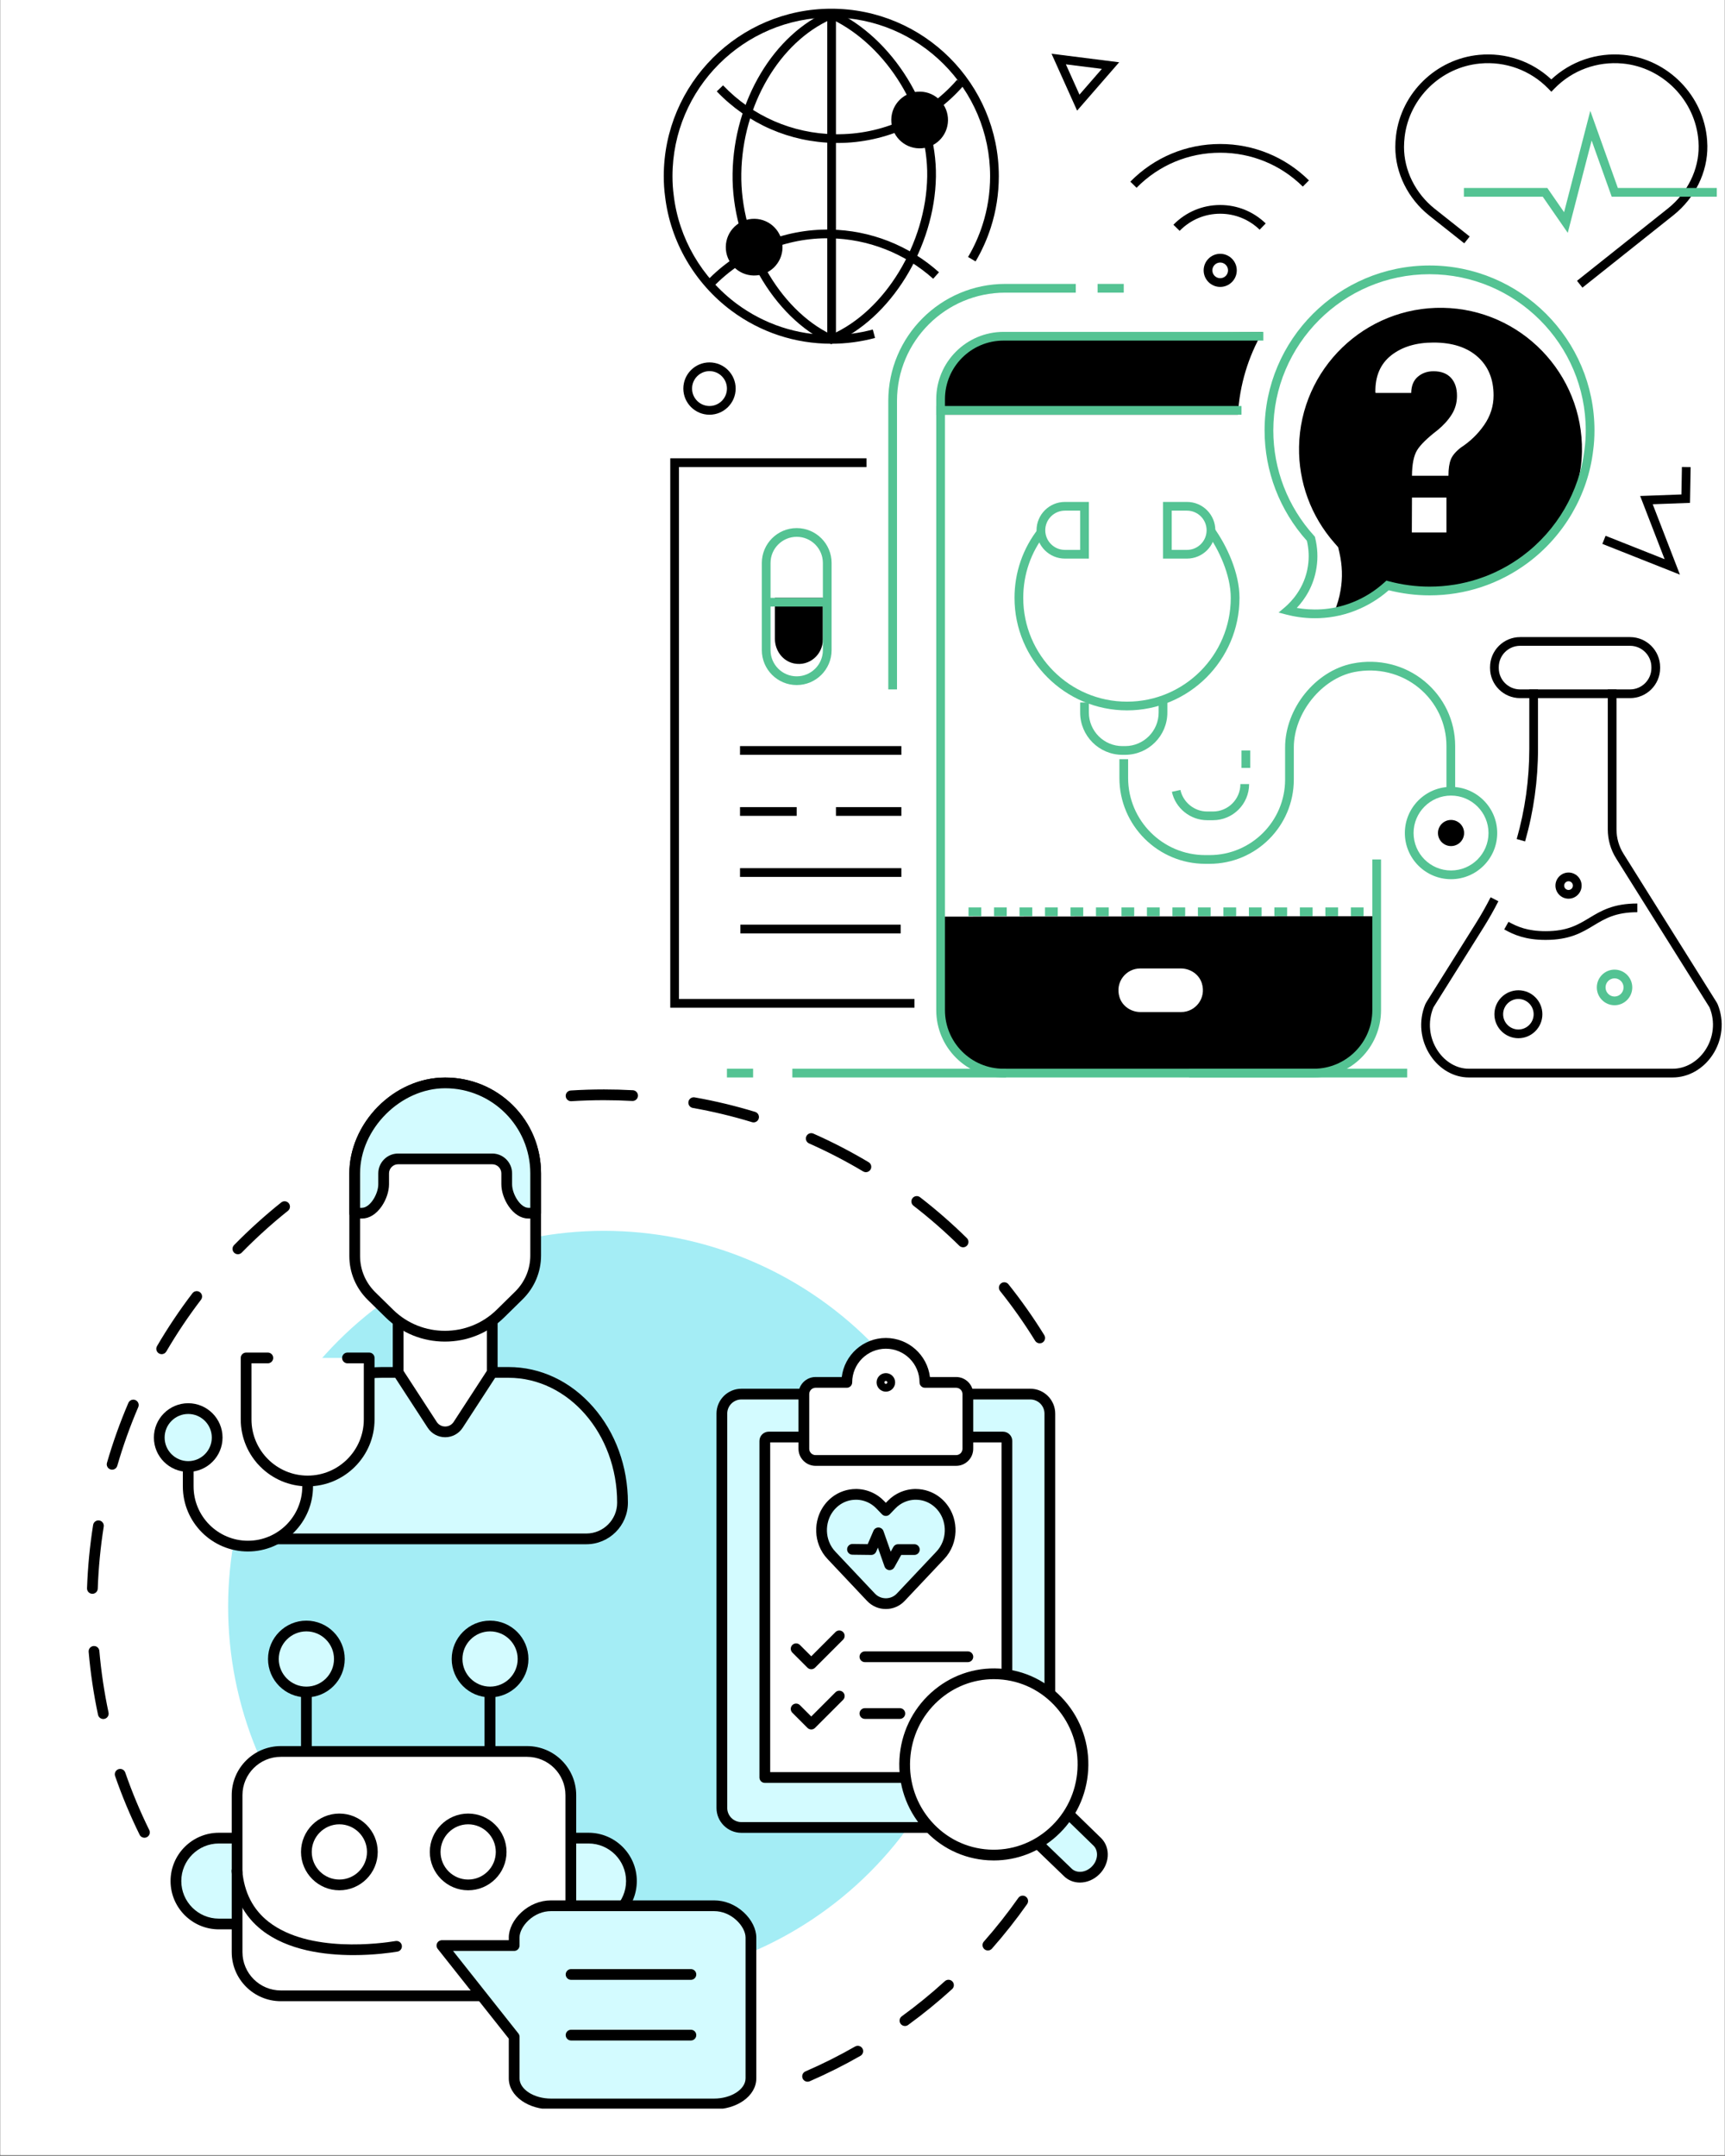 <svg xmlns="http://www.w3.org/2000/svg" xmlns:xlink="http://www.w3.org/1999/xlink" width="1080" viewBox="0 0 810 1012.5" height="1350" preserveAspectRatio="xMidYMid meet"><rect x="0" y="0" width="810" height="1012.5" fill="#808080" stroke="none"/><defs><clipPath id="929a5ddfc4"><path d="M 0.199 0 L 809.801 0 L 809.801 1012 L 0.199 1012 Z M 0.199 0 " clip-rule="nonzero"></path></clipPath><clipPath id="16799c3dc4"><path d="M 311.66 4.098 L 470 4.098 L 470 162 L 311.66 162 Z M 311.66 4.098 " clip-rule="nonzero"></path></clipPath><clipPath id="e6b6d8a330"><path d="M 343 4.098 L 440 4.098 L 440 162 L 343 162 Z M 343 4.098 " clip-rule="nonzero"></path></clipPath><clipPath id="699efc6031"><path d="M 40.812 564 L 137 564 L 137 864 L 40.812 864 Z M 40.812 564 " clip-rule="nonzero"></path></clipPath><clipPath id="ed33e3d5b5"><path d="M 204 892 L 356 892 L 356 990.262 L 204 990.262 Z M 204 892 " clip-rule="nonzero"></path></clipPath><clipPath id="3aad26eb8c"><path d="M 473 838 L 520.578 838 L 520.578 885 L 473 885 Z M 473 838 " clip-rule="nonzero"></path></clipPath></defs><g clip-path="url(#929a5ddfc4)"><path fill="#ffffff" d="M 0.199 0 L 809.801 0 L 809.801 1012 L 0.199 1012 Z M 0.199 0 " fill-opacity="1" fill-rule="nonzero"></path><path fill="#ffffff" d="M 0.199 0 L 809.801 0 L 809.801 1012 L 0.199 1012 Z M 0.199 0 " fill-opacity="1" fill-rule="nonzero"></path></g><path fill="#000000" d="M 554.617 475.285 L 535.555 475.285 C 531.129 475.285 527.008 472.551 525.688 468.32 C 523.496 461.273 528.699 454.809 535.418 454.809 L 554.473 454.809 C 558.902 454.809 563.027 457.535 564.344 461.766 C 566.531 468.816 561.328 475.285 554.617 475.285 Z M 441.711 430.469 L 441.68 479.648 C 449.871 502.035 463.949 503.945 477.719 503.945 L 616.91 503.945 C 630.672 503.945 642.207 493.438 646.438 478.148 L 645.234 430.285 L 441.711 430.469 " fill-opacity="1" fill-rule="nonzero"></path><path fill="#000000" d="M 333.152 174.285 C 328.641 174.285 324.969 177.961 324.969 182.477 C 324.969 186.992 328.641 190.668 333.152 190.668 C 337.672 190.668 341.344 186.992 341.344 182.477 C 341.344 177.961 337.672 174.285 333.152 174.285 Z M 333.152 194.762 C 326.383 194.762 320.871 189.25 320.871 182.477 C 320.871 175.703 326.383 170.191 333.152 170.191 C 339.93 170.191 345.441 175.703 345.441 182.477 C 345.441 189.25 339.93 194.762 333.152 194.762 " fill-opacity="1" fill-rule="nonzero"></path><path fill="#000000" d="M 500.496 30.219 L 506.883 44.438 L 517.395 32.352 Z M 505.773 51.957 L 493.77 25.242 L 525.516 29.246 L 505.773 51.957 " fill-opacity="1" fill-rule="nonzero"></path><path fill="#000000" d="M 788.836 269.867 L 752.41 255.422 L 753.922 251.617 L 781.645 262.609 L 770.168 232.922 L 789.539 232.207 L 789.77 219.297 L 793.863 219.371 L 793.566 236.16 L 776.059 236.805 L 788.836 269.867 " fill-opacity="1" fill-rule="nonzero"></path><path fill="#000000" d="M 572.969 123.289 C 570.938 123.289 569.285 124.941 569.285 126.969 C 569.285 129 570.938 130.652 572.969 130.652 C 574.996 130.652 576.648 129 576.648 126.969 C 576.648 124.941 574.996 123.289 572.969 123.289 Z M 572.969 134.746 C 568.68 134.746 565.191 131.258 565.191 126.969 C 565.191 122.684 568.68 119.191 572.969 119.191 C 577.254 119.191 580.746 122.684 580.746 126.969 C 580.746 131.258 577.254 134.746 572.969 134.746 " fill-opacity="1" fill-rule="nonzero"></path><path fill="#000000" d="M 553.918 108.406 L 550.992 105.543 C 556.84 99.566 564.645 96.273 572.969 96.273 C 580.973 96.273 588.559 99.344 594.328 104.93 L 591.484 107.871 C 586.48 103.035 579.906 100.371 572.969 100.371 C 565.758 100.371 558.992 103.223 553.918 108.406 " fill-opacity="1" fill-rule="nonzero"></path><path fill="#000000" d="M 533.691 88.184 L 530.77 85.309 C 541.988 73.906 556.977 67.625 572.969 67.625 C 588.688 67.625 603.484 73.699 614.633 84.719 L 611.754 87.629 C 601.379 77.367 587.602 71.723 572.969 71.723 C 558.082 71.723 544.133 77.566 533.691 88.184 " fill-opacity="1" fill-rule="nonzero"></path><path fill="#000000" d="M 696.945 199.535 C 694.023 203.77 690.363 207.324 685.969 210.184 C 683.578 212.031 682.008 213.887 681.262 215.75 C 680.516 217.613 680.145 220.172 680.145 223.43 L 663.016 223.43 C 663.055 217.938 663.867 213.914 665.461 211.363 C 667.043 208.816 670.215 205.715 674.965 202.062 C 677.75 199.789 679.977 197.336 681.645 194.711 C 683.309 192.078 684.148 189.133 684.148 185.879 C 684.148 182.27 683.191 179.445 681.293 177.406 C 679.387 175.363 676.672 174.344 673.137 174.344 C 670.234 174.344 667.773 175.203 665.75 176.934 C 663.727 178.66 662.703 181.191 662.664 184.523 L 645.949 184.523 L 645.828 184.172 C 645.711 176.637 648.191 170.871 653.273 166.867 C 658.355 162.867 664.98 160.867 673.137 160.867 C 681.926 160.867 688.824 163.094 693.828 167.543 C 698.832 172 701.328 178.055 701.328 185.703 C 701.328 190.688 699.867 195.297 696.945 199.535 Z M 679.199 250.051 L 662.945 250.051 L 663.012 233.668 L 679.199 233.668 Z M 677.535 144.559 C 640.918 143.934 610.613 173.223 609.988 209.844 C 609.707 226.426 615.598 242.449 626.586 254.969 L 628.359 256.988 L 628.957 259.609 C 630.301 265.5 630.484 271.41 629.504 277.082 C 628.902 280.758 627.895 284.07 626.648 287.039 C 629.531 286.617 632.355 285.887 635.109 284.836 C 639.816 283.062 644.156 280.441 648.008 277.047 L 652.359 273.207 L 657.941 274.805 C 663.609 276.43 669.438 277.301 675.273 277.402 C 689.617 277.645 703.367 273.371 715.012 265.043 C 729.859 254.391 739.754 238.027 742.188 219.941 C 742.562 217.52 742.781 214.883 742.828 212.113 C 743.453 175.488 714.16 145.184 677.535 144.559 " fill-opacity="1" fill-rule="nonzero"></path><path fill="#000000" d="M 592.848 155.859 L 471.211 157.906 C 454.898 157.906 441.68 169.355 441.68 185.66 L 439.633 194.762 L 581.277 194.762 C 582.07 180.66 586.191 167.445 592.848 155.859 " fill-opacity="1" fill-rule="nonzero"></path><path fill="#54c393" d="M 460.77 430.234 L 454.785 430.234 L 454.785 426.141 L 460.77 426.141 Z M 472.738 430.234 L 466.754 430.234 L 466.754 426.141 L 472.738 426.141 Z M 484.703 430.234 L 478.727 430.234 L 478.727 426.141 L 484.703 426.141 Z M 496.676 430.234 L 490.688 430.234 L 490.688 426.141 L 496.676 426.141 Z M 508.645 430.234 L 502.66 430.234 L 502.66 426.141 L 508.645 426.141 Z M 520.613 430.234 L 514.629 430.234 L 514.629 426.141 L 520.613 426.141 Z M 532.582 430.234 L 526.598 430.234 L 526.598 426.141 L 532.582 426.141 Z M 544.547 430.234 L 538.562 430.234 L 538.562 426.141 L 544.547 426.141 Z M 556.516 430.234 L 550.531 430.234 L 550.531 426.141 L 556.516 426.141 Z M 568.484 430.234 L 562.5 430.234 L 562.5 426.141 L 568.484 426.141 Z M 580.453 430.234 L 574.469 430.234 L 574.469 426.141 L 580.453 426.141 Z M 592.418 430.234 L 586.441 430.234 L 586.441 426.141 L 592.418 426.141 Z M 604.391 430.234 L 598.402 430.234 L 598.402 426.141 L 604.391 426.141 Z M 616.359 430.234 L 610.375 430.234 L 610.375 426.141 L 616.359 426.141 Z M 628.328 430.234 L 622.344 430.234 L 622.344 426.141 L 628.328 426.141 Z M 640.293 430.234 L 634.312 430.234 L 634.312 426.141 L 640.293 426.141 L 640.293 430.234 " fill-opacity="1" fill-rule="nonzero"></path><path fill="#54c393" d="M 582.961 194.762 L 439.633 194.762 L 439.633 190.668 L 582.961 190.668 L 582.961 194.762 " fill-opacity="1" fill-rule="nonzero"></path><path fill="#54c393" d="M 421.203 323.762 L 417.109 323.762 L 417.109 188.266 C 417.109 157.973 441.75 133.332 472.035 133.332 L 505.152 133.332 L 505.152 137.43 L 472.035 137.43 C 444.008 137.43 421.203 160.23 421.203 188.266 L 421.203 323.762 " fill-opacity="1" fill-rule="nonzero"></path><path fill="#54c393" d="M 616.902 505.996 L 471.211 505.996 C 453.797 505.996 439.633 491.832 439.633 474.418 L 439.633 187.438 C 439.633 170.023 453.797 155.859 471.211 155.859 L 593.199 155.859 L 593.199 159.953 L 471.211 159.953 C 456.055 159.953 443.723 172.281 443.723 187.438 L 443.723 474.418 C 443.723 489.574 456.055 501.898 471.211 501.898 L 616.902 501.898 C 632.062 501.898 644.391 489.574 644.391 474.418 L 644.391 403.617 L 648.484 403.617 L 648.484 474.418 C 648.484 491.832 634.316 505.996 616.902 505.996 " fill-opacity="1" fill-rule="nonzero"></path><path fill="#54c393" d="M 608.918 285.496 C 615.207 286.594 624.781 287 635.121 282.863 C 640.656 280.672 645.719 277.496 650.176 273.422 L 651.012 272.664 L 652.086 272.957 C 658.363 274.641 664.812 275.492 671.254 275.492 C 687.102 275.492 702.199 270.512 714.918 261.09 C 731.102 249.055 741.715 230.793 744.035 210.992 C 744.422 208.195 744.613 205.23 744.613 202.141 C 744.613 161.688 711.707 128.777 671.254 128.777 C 630.809 128.777 597.902 161.688 597.902 202.141 C 597.902 220.441 604.703 238.02 617.062 251.625 L 617.414 252.008 L 617.539 252.516 C 618.688 257.184 618.914 261.863 618.211 266.422 C 616.91 275.297 612.582 281.602 608.918 285.496 Z M 617.469 290.328 C 611.91 290.328 607.289 289.461 604.199 288.664 L 600.391 287.676 L 603.391 285.125 C 606.117 282.801 612.633 276.27 614.16 265.82 C 614.758 261.938 614.594 257.961 613.68 253.984 C 600.855 239.676 593.805 221.281 593.805 202.141 C 593.805 159.426 628.547 124.68 671.254 124.68 C 713.969 124.68 748.707 159.426 748.707 202.141 C 748.707 205.418 748.508 208.57 748.098 211.512 C 745.656 232.387 734.449 251.668 717.359 264.375 C 703.926 274.332 687.984 279.59 671.254 279.59 C 664.824 279.59 658.387 278.781 652.105 277.195 C 647.48 281.246 642.281 284.434 636.637 286.668 C 629.715 289.434 623.113 290.328 617.469 290.328 " fill-opacity="1" fill-rule="nonzero"></path><path fill="#54c393" d="M 529.203 333.609 C 500.074 333.609 476.383 309.914 476.383 280.793 C 476.383 268.812 480.293 257.52 487.684 248.133 L 490.902 250.672 C 484.082 259.328 480.48 269.742 480.48 280.793 C 480.48 307.656 502.336 329.516 529.203 329.516 C 556.07 329.516 577.922 307.656 577.922 280.793 C 577.922 269.867 572.254 258.027 566.957 250.59 L 570.289 248.215 C 575.957 256.172 582.023 268.902 582.023 280.793 C 582.023 309.914 558.328 333.609 529.203 333.609 " fill-opacity="1" fill-rule="nonzero"></path><path fill="#54c393" d="M 528.309 354.477 L 527.043 354.477 C 516.102 354.477 507.199 345.574 507.199 334.633 L 507.199 329.906 L 511.297 329.906 L 511.297 334.633 C 511.297 343.316 518.359 350.383 527.043 350.383 L 528.309 350.383 C 536.996 350.383 544.059 343.316 544.059 334.633 L 544.059 329.906 L 548.152 329.906 L 548.152 334.633 C 548.152 345.574 539.254 354.477 528.309 354.477 " fill-opacity="1" fill-rule="nonzero"></path><path fill="#54c393" d="M 550.203 258.242 L 557.367 258.242 C 562.449 258.242 566.578 254.105 566.578 249.023 C 566.578 243.941 562.449 239.812 557.367 239.812 L 550.203 239.812 Z M 557.367 262.332 L 546.105 262.332 L 546.105 235.715 L 557.367 235.715 C 564.707 235.715 570.68 241.684 570.68 249.023 C 570.68 256.363 564.707 262.332 557.367 262.332 " fill-opacity="1" fill-rule="nonzero"></path><path fill="#54c393" d="M 500.035 239.812 C 494.953 239.812 490.82 243.941 490.82 249.023 C 490.82 254.105 494.953 258.242 500.035 258.242 L 507.199 258.242 L 507.199 239.812 Z M 511.297 262.332 L 500.035 262.332 C 492.699 262.332 486.723 256.363 486.723 249.023 C 486.723 241.684 492.699 235.715 500.035 235.715 L 511.297 235.715 L 511.297 262.332 " fill-opacity="1" fill-rule="nonzero"></path><path fill="#54c393" d="M 681.352 373.621 C 671.656 373.621 663.766 381.504 663.766 391.203 C 663.766 400.902 671.656 408.793 681.352 408.793 C 691.055 408.793 698.945 400.902 698.945 391.203 C 698.945 381.504 691.055 373.621 681.352 373.621 Z M 681.352 412.887 C 669.398 412.887 659.672 403.156 659.672 391.203 C 659.672 379.25 669.398 369.523 681.352 369.523 C 693.312 369.523 703.039 379.25 703.039 391.203 C 703.039 403.156 693.312 412.887 681.352 412.887 " fill-opacity="1" fill-rule="nonzero"></path><path fill="#000000" d="M 675.219 391.203 C 675.219 394.594 677.965 397.336 681.352 397.336 C 684.746 397.336 687.492 394.594 687.492 391.203 C 687.492 387.816 684.746 385.066 681.352 385.066 C 677.965 385.066 675.219 387.816 675.219 391.203 " fill-opacity="1" fill-rule="nonzero"></path><path fill="#54c393" d="M 569.578 385.188 L 566.852 385.188 C 558.934 385.188 551.961 379.574 550.277 371.848 L 554.277 370.973 C 555.562 376.836 560.844 381.098 566.852 381.098 L 569.578 381.098 C 576.672 381.098 582.445 375.324 582.445 368.223 L 586.539 368.223 C 586.539 377.578 578.93 385.188 569.578 385.188 " fill-opacity="1" fill-rule="nonzero"></path><path fill="#54c393" d="M 567.969 405.664 L 565.945 405.664 C 543.715 405.664 525.629 387.578 525.629 365.352 L 525.629 356.523 L 529.727 356.523 L 529.727 365.352 C 529.727 385.324 545.973 401.57 565.945 401.57 L 567.969 401.57 C 587.527 401.57 603.438 385.66 603.438 366.102 L 603.438 351.051 C 603.438 332.734 617.68 315.027 635.184 311.582 C 647.27 309.195 659.535 312.219 668.848 319.871 C 678.027 327.422 683.297 338.527 683.297 350.336 L 683.297 370.859 L 679.199 370.859 L 679.199 350.336 C 679.199 339.754 674.477 329.801 666.246 323.035 C 657.883 316.164 646.852 313.457 635.973 315.598 C 620.559 318.637 607.531 334.871 607.531 351.051 L 607.531 366.102 C 607.531 387.918 589.785 405.664 567.969 405.664 " fill-opacity="1" fill-rule="nonzero"></path><path fill="#54c393" d="M 527.676 137.43 L 515.391 137.43 L 515.391 133.332 L 527.676 133.332 L 527.676 137.43 " fill-opacity="1" fill-rule="nonzero"></path><path fill="#54c393" d="M 587.055 360.621 L 582.961 360.621 L 582.961 352.43 L 587.055 352.43 L 587.055 360.621 " fill-opacity="1" fill-rule="nonzero"></path><g clip-path="url(#16799c3dc4)"><path fill="#000000" d="M 390.348 161.426 C 373.359 161.426 357.168 156.086 343.527 145.98 C 326.168 133.07 314.785 113.484 312.297 92.242 C 311.887 89.297 311.68 86.09 311.68 82.762 C 311.68 39.379 346.969 4.094 390.348 4.094 C 433.727 4.094 469.012 39.379 469.012 82.762 C 469.012 91 467.742 99.125 465.234 106.906 C 463.457 112.426 461.059 117.762 458.098 122.77 L 454.57 120.688 C 457.375 115.941 459.652 110.883 461.336 105.648 C 463.715 98.277 464.922 90.574 464.922 82.762 C 464.922 41.641 431.469 8.188 390.348 8.188 C 349.227 8.188 315.773 41.641 315.773 82.762 C 315.773 85.902 315.973 88.918 316.355 91.719 C 318.719 111.895 329.512 130.453 345.965 142.691 C 358.895 152.27 374.242 157.332 390.348 157.332 C 396.902 157.332 403.453 156.469 409.832 154.754 L 410.895 158.711 C 404.172 160.516 397.258 161.426 390.348 161.426 " fill-opacity="1" fill-rule="nonzero"></path></g><g clip-path="url(#e6b6d8a330)"><path fill="#000000" d="M 390.457 8.973 C 365.988 19.766 348.613 49.426 348.094 81.5 C 347.574 112.945 365.703 145.262 390.383 157.137 C 415.586 146.02 434.871 114.312 435.383 82.926 C 435.871 53.082 416.609 21.469 390.457 8.973 Z M 390.309 161.613 L 389.492 161.242 C 363.012 149.062 343.449 114.75 343.992 81.43 C 344.555 47.426 363.344 15.93 389.699 4.836 L 390.527 4.488 L 391.344 4.863 C 419.305 17.723 439.992 51.312 439.477 82.992 C 438.934 116.246 418.152 149.898 391.141 161.266 L 390.309 161.613 " fill-opacity="1" fill-rule="nonzero"></path></g><path fill="#000000" d="M 393.277 67.141 C 392.844 67.141 392.418 67.141 391.984 67.129 C 370.859 66.785 351.18 58.188 336.566 42.918 L 339.523 40.086 C 353.371 54.559 372.031 62.707 392.051 63.039 C 414.051 63.398 434.926 54.082 449.383 37.488 L 452.473 40.18 C 437.5 57.359 415.988 67.141 393.277 67.141 " fill-opacity="1" fill-rule="nonzero"></path><path fill="#000000" d="M 334.867 134.766 L 331.91 131.926 C 346.977 116.25 368.031 107.461 389.801 107.82 C 408.707 108.129 426.855 115.246 440.914 127.867 L 438.184 130.91 C 424.859 118.957 407.652 112.207 389.73 111.91 C 369.133 111.535 349.145 119.906 334.867 134.766 " fill-opacity="1" fill-rule="nonzero"></path><path fill="#000000" d="M 445.145 56.574 C 445.023 63.926 438.969 69.793 431.613 69.672 C 424.254 69.547 418.395 63.488 418.512 56.137 C 418.633 48.781 424.691 42.918 432.047 43.035 C 439.402 43.16 445.262 49.219 445.145 56.574 " fill-opacity="1" fill-rule="nonzero"></path><path fill="#000000" d="M 367.441 116.289 C 367.32 123.641 361.262 129.508 353.906 129.387 C 346.555 129.27 340.688 123.207 340.809 115.855 C 340.93 108.5 346.984 102.633 354.344 102.758 C 361.699 102.875 367.562 108.934 367.441 116.289 " fill-opacity="1" fill-rule="nonzero"></path><path fill="#000000" d="M 392.535 158.43 L 388.441 158.43 L 388.441 6.387 L 392.535 6.387 L 392.535 158.43 " fill-opacity="1" fill-rule="nonzero"></path><path fill="#000000" d="M 713.789 303.285 C 708.266 303.285 703.77 307.777 703.77 313.309 L 703.77 313.746 C 703.77 319.27 708.266 323.762 713.789 323.762 L 765.414 323.762 C 770.938 323.762 775.438 319.27 775.438 313.746 L 775.438 313.309 C 775.438 307.777 770.938 303.285 765.414 303.285 Z M 765.414 327.855 L 713.789 327.855 C 706.008 327.855 699.672 321.527 699.672 313.746 L 699.672 313.309 C 699.672 305.52 706.008 299.191 713.789 299.191 L 765.414 299.191 C 773.199 299.191 779.531 305.52 779.531 313.309 L 779.531 313.746 C 779.531 321.527 773.199 327.855 765.414 327.855 " fill-opacity="1" fill-rule="nonzero"></path><path fill="#000000" d="M 716.133 395.148 L 712.191 394.031 C 716.117 380.25 718.102 365.992 718.102 351.656 L 718.102 323.762 L 722.195 323.762 L 722.195 351.656 C 722.195 366.371 720.16 381 716.133 395.148 " fill-opacity="1" fill-rule="nonzero"></path><path fill="#000000" d="M 785.473 505.996 L 689.66 505.996 C 682.73 505.996 676.031 502.188 671.75 495.801 C 666.934 488.621 666 479.594 669.258 471.648 C 669.383 471.34 669.543 471.039 669.719 470.754 L 693.125 433.418 C 695.562 429.527 697.852 425.477 699.938 421.383 L 703.586 423.242 C 701.453 427.445 699.094 431.598 696.59 435.598 L 673.188 472.93 C 673.133 473.016 673.086 473.109 673.047 473.199 C 670.309 479.879 671.094 487.473 675.152 493.52 C 678.672 498.766 684.094 501.898 689.66 501.898 L 785.473 501.898 C 791.359 501.898 797.043 498.668 800.68 493.254 C 804.684 487.277 805.469 479.781 802.773 473.199 C 802.734 473.109 802.688 473.016 802.633 472.938 L 758.875 403.125 C 756.312 399.039 754.961 394.336 754.961 389.512 L 754.961 323.762 L 759.055 323.762 L 759.055 389.512 C 759.055 393.562 760.191 397.52 762.344 400.949 L 806.098 470.758 C 806.277 471.039 806.434 471.34 806.559 471.648 C 809.773 479.496 808.848 488.426 804.074 495.535 C 799.68 502.09 792.727 505.996 785.473 505.996 " fill-opacity="1" fill-rule="nonzero"></path><path fill="#000000" d="M 712.984 469.141 C 709.035 469.141 705.816 472.352 705.816 476.305 C 705.816 480.258 709.035 483.469 712.984 483.469 C 716.938 483.469 720.148 480.258 720.148 476.305 C 720.148 472.352 716.938 469.141 712.984 469.141 Z M 712.984 487.57 C 706.777 487.57 701.719 482.516 701.719 476.305 C 701.719 470.094 706.777 465.047 712.984 465.047 C 719.195 465.047 724.246 470.094 724.246 476.305 C 724.246 482.516 719.195 487.57 712.984 487.57 " fill-opacity="1" fill-rule="nonzero"></path><path fill="#000000" d="M 736.531 413.855 C 735.402 413.855 734.484 414.773 734.484 415.902 C 734.484 417.031 735.402 417.949 736.531 417.949 C 737.66 417.949 738.578 417.031 738.578 415.902 C 738.578 414.773 737.66 413.855 736.531 413.855 Z M 736.531 422.047 C 733.145 422.047 730.387 419.289 730.387 415.902 C 730.387 412.516 733.145 409.758 736.531 409.758 C 739.918 409.758 742.672 412.516 742.672 415.902 C 742.672 419.289 739.918 422.047 736.531 422.047 " fill-opacity="1" fill-rule="nonzero"></path><path fill="#54c393" d="M 758.133 459.445 C 755.805 459.445 753.906 461.363 753.906 463.715 C 753.906 466.07 755.805 467.988 758.133 467.988 C 760.465 467.988 762.363 466.07 762.363 463.715 C 762.363 461.363 760.465 459.445 758.133 459.445 Z M 758.133 472.078 C 753.547 472.078 749.809 468.332 749.809 463.715 C 749.809 459.105 753.547 455.355 758.133 455.355 C 762.723 455.355 766.457 459.105 766.457 463.715 C 766.457 468.332 762.723 472.078 758.133 472.078 " fill-opacity="1" fill-rule="nonzero"></path><path fill="#000000" d="M 725.754 441.398 C 716.398 441.398 710.891 439.031 706.332 436.473 L 708.336 432.902 C 712.41 435.188 717.34 437.305 725.754 437.305 C 735.953 437.305 740.949 434.293 746.234 431.102 C 751.766 427.758 757.488 424.305 768.828 424.305 L 768.828 428.398 C 758.633 428.398 753.641 431.414 748.352 434.605 C 742.816 437.945 737.098 441.398 725.754 441.398 " fill-opacity="1" fill-rule="nonzero"></path><path fill="#000000" d="M 423.25 354.477 L 347.488 354.477 L 347.488 350.383 L 423.25 350.383 L 423.25 354.477 " fill-opacity="1" fill-rule="nonzero"></path><path fill="#000000" d="M 423.25 383.141 L 392.535 383.141 L 392.535 379.043 L 423.25 379.043 L 423.25 383.141 " fill-opacity="1" fill-rule="nonzero"></path><path fill="#000000" d="M 374.105 383.141 L 347.488 383.141 L 347.488 379.043 L 374.105 379.043 L 374.105 383.141 " fill-opacity="1" fill-rule="nonzero"></path><path fill="#000000" d="M 423.25 411.809 L 347.488 411.809 L 347.488 407.711 L 423.25 407.711 L 423.25 411.809 " fill-opacity="1" fill-rule="nonzero"></path><path fill="#000000" d="M 422.93 438.34 L 347.66 438.34 L 347.66 434.246 L 422.93 434.246 L 422.93 438.34 " fill-opacity="1" fill-rule="nonzero"></path><path fill="#000000" d="M 429.395 473.234 L 314.73 473.234 L 314.73 215.238 L 406.871 215.238 L 406.871 219.336 L 318.824 219.336 L 318.824 469.141 L 429.395 469.141 L 429.395 473.234 " fill-opacity="1" fill-rule="nonzero"></path><path fill="#000000" d="M 743.055 135.078 L 740.504 131.871 L 783.195 97.902 C 792.383 90.586 797.781 79.617 797.621 68.555 C 797.617 67.77 797.578 66.984 797.523 66.195 C 796.156 47.234 780.867 31.602 761.957 29.836 C 749.973 28.715 738.297 32.996 729.918 41.582 L 728.453 43.09 L 726.992 41.582 C 718.605 32.988 706.91 28.711 694.926 29.84 C 676.629 31.562 661.766 46.02 659.574 64.219 C 659.387 65.824 659.285 67.43 659.277 69.012 C 659.25 80.016 664.664 90.891 673.762 98.109 L 690.113 111.066 L 687.566 114.273 L 671.219 101.316 C 661.145 93.328 655.152 81.25 655.184 69 C 655.188 67.262 655.297 65.488 655.508 63.73 C 657.93 43.629 674.344 27.66 694.539 25.762 C 707.09 24.578 719.332 28.766 728.453 37.293 C 737.566 28.77 749.805 24.59 762.34 25.754 C 783.219 27.711 800.102 44.969 801.605 65.902 C 801.672 66.773 801.703 67.637 801.719 68.5 C 801.895 80.816 795.918 93.004 785.742 101.105 L 743.055 135.078 " fill-opacity="1" fill-rule="nonzero"></path><path fill="#54c393" d="M 736.164 109.355 L 724.426 92.383 L 687.391 92.383 L 687.391 88.289 L 726.578 88.289 L 734.441 99.664 L 746.746 52.051 L 759.691 88.289 L 806.152 88.289 L 806.152 92.383 L 756.805 92.383 L 747.375 65.988 L 736.164 109.355 " fill-opacity="1" fill-rule="nonzero"></path><path fill="#000000" d="M 363.867 280.762 L 363.867 300.02 C 363.867 305.465 367.496 310.488 372.832 311.57 C 380.059 313.035 386.395 307.41 386.395 300.273 L 386.395 280.762 L 363.867 280.762 " fill-opacity="1" fill-rule="nonzero"></path><path fill="#54c393" d="M 374.105 252.098 C 367.332 252.098 361.82 257.605 361.82 264.375 L 361.82 305.336 C 361.82 312.105 367.332 317.617 374.105 317.617 C 380.887 317.617 386.395 312.105 386.395 305.336 L 386.395 264.375 C 386.395 257.605 380.887 252.098 374.109 252.098 Z M 374.109 321.715 C 365.07 321.715 357.727 314.367 357.727 305.336 L 357.727 264.375 C 357.727 255.348 365.07 248.004 374.105 248.004 C 383.145 248.004 390.488 255.348 390.488 264.375 L 390.488 305.336 C 390.488 314.367 383.145 321.715 374.109 321.715 " fill-opacity="1" fill-rule="nonzero"></path><path fill="#54c393" d="M 388.441 284.855 L 359.773 284.855 L 359.773 280.762 L 388.441 280.762 L 388.441 284.855 " fill-opacity="1" fill-rule="nonzero"></path><path fill="#54c393" d="M 353.629 505.996 L 341.344 505.996 L 341.344 501.898 L 353.629 501.898 L 353.629 505.996 " fill-opacity="1" fill-rule="nonzero"></path><path fill="#54c393" d="M 472.391 505.996 L 372.059 505.996 L 372.059 501.898 L 472.391 501.898 L 472.391 505.996 " fill-opacity="1" fill-rule="nonzero"></path><path fill="#54c393" d="M 660.77 505.996 L 558.391 505.996 L 558.391 501.898 L 660.77 501.898 L 660.77 505.996 " fill-opacity="1" fill-rule="nonzero"></path><g clip-path="url(#699efc6031)"><path fill="#000000" d="M 67.824 863.043 C 66.895 863.043 65.996 862.527 65.559 861.637 C 61.168 852.719 57.297 843.445 54.047 834.066 C 53.59 832.75 54.285 831.312 55.602 830.859 C 56.918 830.402 58.355 831.098 58.812 832.414 C 61.992 841.598 65.785 850.68 70.082 859.406 C 70.699 860.656 70.184 862.168 68.934 862.785 C 68.578 862.961 68.195 863.043 67.824 863.043 Z M 48.496 807.281 C 47.328 807.281 46.285 806.469 46.031 805.285 C 43.969 795.59 42.488 785.648 41.629 775.738 C 41.508 774.352 42.535 773.129 43.922 773.008 C 45.312 772.891 46.535 773.914 46.652 775.301 C 47.492 785.008 48.945 794.742 50.965 804.234 C 51.254 805.598 50.383 806.938 49.023 807.227 C 48.848 807.266 48.668 807.281 48.496 807.281 Z M 43.387 748.484 C 43.355 748.484 43.324 748.484 43.297 748.484 C 41.906 748.434 40.816 747.266 40.863 745.875 C 41.211 735.922 42.176 725.918 43.727 716.137 C 43.945 714.762 45.238 713.824 46.613 714.043 C 47.988 714.262 48.926 715.551 48.707 716.926 C 47.188 726.504 46.246 736.305 45.902 746.051 C 45.855 747.414 44.738 748.484 43.387 748.484 Z M 52.648 690.195 C 52.418 690.195 52.184 690.16 51.949 690.094 C 50.609 689.707 49.84 688.309 50.227 686.973 C 52.98 677.434 56.363 667.965 60.281 658.832 C 60.832 657.555 62.312 656.961 63.594 657.512 C 64.871 658.059 65.465 659.543 64.918 660.82 C 61.082 669.762 57.77 679.031 55.07 688.371 C 54.75 689.477 53.742 690.195 52.648 690.195 Z M 75.91 635.949 C 75.477 635.949 75.039 635.836 74.641 635.602 C 73.438 634.902 73.031 633.355 73.734 632.152 C 78.742 623.586 84.336 615.234 90.363 607.332 C 91.207 606.227 92.789 606.012 93.898 606.855 C 95.004 607.703 95.219 609.285 94.375 610.391 C 88.469 618.129 82.992 626.309 78.09 634.699 C 77.621 635.5 76.777 635.949 75.91 635.949 Z M 111.707 589.016 C 111.07 589.016 110.434 588.777 109.941 588.297 C 108.949 587.324 108.93 585.727 109.902 584.73 C 116.848 577.629 124.297 570.887 132.055 564.688 C 133.141 563.816 134.727 563.992 135.598 565.082 C 136.469 566.168 136.289 567.754 135.203 568.625 C 127.609 574.695 120.309 581.301 113.508 588.258 C 113.016 588.762 112.359 589.016 111.707 589.016 Z M 111.707 589.016 " fill-opacity="1" fill-rule="nonzero"></path></g><path fill="#000000" d="M 379.211 977.609 C 378.238 977.609 377.309 977.043 376.898 976.094 C 376.344 974.816 376.93 973.328 378.207 972.773 C 386.156 969.324 394.008 965.391 401.539 961.078 C 402.746 960.387 404.289 960.805 404.98 962.016 C 405.672 963.223 405.254 964.766 404.043 965.457 C 396.352 969.855 388.332 973.875 380.215 977.402 C 379.887 977.543 379.547 977.609 379.211 977.609 Z M 424.934 951.453 C 424.156 951.453 423.387 951.094 422.895 950.414 C 422.074 949.289 422.324 947.711 423.449 946.891 C 430.457 941.789 437.266 936.238 443.68 930.395 C 444.707 929.457 446.305 929.531 447.242 930.562 C 448.18 931.594 448.105 933.188 447.074 934.125 C 440.523 940.09 433.574 945.758 426.418 950.969 C 425.969 951.297 425.449 951.453 424.934 951.453 Z M 463.883 915.984 C 463.289 915.984 462.691 915.777 462.215 915.352 C 461.168 914.43 461.07 912.836 461.992 911.793 C 467.734 905.285 473.176 898.395 478.168 891.305 C 478.969 890.168 480.543 889.895 481.68 890.695 C 482.82 891.5 483.094 893.07 482.289 894.211 C 477.195 901.445 471.637 908.484 465.773 915.129 C 465.273 915.695 464.578 915.984 463.883 915.984 Z M 463.883 915.984 " fill-opacity="1" fill-rule="nonzero"></path><path fill="#000000" d="M 488.211 630.852 C 487.367 630.852 486.539 630.426 486.062 629.656 C 481.07 621.578 475.535 613.711 469.602 606.281 C 468.734 605.191 468.914 603.605 470 602.734 C 471.09 601.867 472.676 602.047 473.547 603.133 C 479.602 610.727 485.258 618.754 490.355 627.004 C 491.086 628.188 490.719 629.742 489.535 630.477 C 489.121 630.73 488.664 630.852 488.211 630.852 Z M 452.234 585.762 C 451.598 585.762 450.957 585.52 450.465 585.035 C 443.691 578.363 436.445 572.035 428.93 566.227 C 427.828 565.375 427.625 563.789 428.477 562.688 C 429.328 561.586 430.914 561.383 432.016 562.234 C 439.688 568.168 447.086 574.629 454.004 581.441 C 454.996 582.418 455.008 584.016 454.031 585.008 C 453.539 585.508 452.887 585.762 452.234 585.762 Z M 406.59 550.48 C 406.148 550.48 405.703 550.367 405.301 550.125 C 397.133 545.25 388.59 540.828 379.91 536.977 C 378.637 536.414 378.062 534.922 378.625 533.648 C 379.191 532.375 380.68 531.801 381.953 532.367 C 390.82 536.297 399.543 540.816 407.883 545.793 C 409.082 546.508 409.473 548.055 408.758 549.25 C 408.285 550.043 407.449 550.48 406.59 550.48 Z M 353.855 527.098 C 353.609 527.098 353.363 527.062 353.117 526.988 C 344.031 524.215 334.676 521.969 325.312 520.312 C 323.941 520.07 323.023 518.762 323.27 517.391 C 323.512 516.02 324.82 515.105 326.191 515.348 C 335.758 517.039 345.312 519.332 354.59 522.164 C 355.922 522.57 356.672 523.98 356.266 525.312 C 355.934 526.398 354.934 527.098 353.855 527.098 Z M 268.152 517.156 C 266.832 517.156 265.723 516.129 265.641 514.793 C 265.551 513.402 266.605 512.203 267.996 512.117 C 273.156 511.789 278.402 511.625 283.594 511.625 C 288.113 511.625 292.688 511.75 297.188 511.996 C 298.578 512.074 299.645 513.266 299.566 514.656 C 299.492 516.043 298.301 517.105 296.91 517.035 C 292.504 516.789 288.023 516.668 283.594 516.668 C 278.508 516.668 273.367 516.828 268.316 517.148 C 268.262 517.152 268.207 517.156 268.152 517.156 Z M 268.152 517.156 " fill-opacity="1" fill-rule="nonzero"></path><path fill="#a4edf5" d="M 460.066 754.504 C 460.066 757.391 459.996 760.277 459.852 763.16 C 459.711 766.047 459.5 768.926 459.215 771.801 C 458.934 774.672 458.578 777.539 458.156 780.395 C 457.73 783.254 457.238 786.098 456.676 788.93 C 456.113 791.762 455.48 794.578 454.777 797.383 C 454.074 800.184 453.305 802.965 452.469 805.73 C 451.629 808.492 450.723 811.234 449.75 813.953 C 448.777 816.672 447.738 819.367 446.633 822.035 C 445.527 824.703 444.355 827.344 443.121 829.953 C 441.887 832.566 440.59 835.145 439.227 837.691 C 437.867 840.238 436.441 842.75 434.957 845.227 C 433.473 847.703 431.93 850.145 430.324 852.547 C 428.719 854.945 427.059 857.309 425.336 859.629 C 423.617 861.945 421.84 864.223 420.008 866.457 C 418.176 868.688 416.289 870.875 414.352 873.016 C 412.41 875.156 410.422 877.246 408.379 879.289 C 406.336 881.328 404.246 883.32 402.105 885.262 C 399.965 887.199 397.777 889.086 395.547 890.918 C 393.312 892.75 391.035 894.527 388.719 896.246 C 386.398 897.969 384.035 899.629 381.637 901.234 C 379.234 902.84 376.793 904.383 374.316 905.867 C 371.84 907.352 369.328 908.777 366.781 910.137 C 364.234 911.5 361.656 912.797 359.043 914.031 C 356.434 915.266 353.793 916.438 351.125 917.543 C 348.457 918.648 345.762 919.688 343.043 920.66 C 340.324 921.633 337.582 922.539 334.82 923.375 C 332.055 924.215 329.273 924.984 326.473 925.688 C 323.672 926.391 320.852 927.02 318.02 927.586 C 315.188 928.148 312.344 928.641 309.484 929.066 C 306.629 929.488 303.766 929.844 300.891 930.125 C 298.016 930.41 295.137 930.621 292.25 930.762 C 289.367 930.906 286.48 930.977 283.594 930.977 C 280.703 930.977 277.816 930.906 274.934 930.762 C 272.047 930.621 269.168 930.41 266.293 930.125 C 263.422 929.844 260.555 929.488 257.699 929.066 C 254.84 928.641 251.996 928.148 249.164 927.586 C 246.332 927.02 243.516 926.391 240.711 925.688 C 237.91 924.984 235.129 924.215 232.363 923.375 C 229.602 922.539 226.859 921.633 224.141 920.66 C 221.422 919.688 218.727 918.648 216.059 917.543 C 213.391 916.438 210.75 915.266 208.141 914.031 C 205.527 912.797 202.949 911.5 200.402 910.137 C 197.855 908.777 195.344 907.352 192.867 905.867 C 190.391 904.383 187.949 902.84 185.547 901.234 C 183.148 899.629 180.785 897.969 178.469 896.246 C 176.148 894.527 173.871 892.75 171.637 890.918 C 169.406 889.086 167.219 887.199 165.078 885.262 C 162.941 883.32 160.848 881.328 158.805 879.289 C 156.766 877.246 154.773 875.156 152.832 873.016 C 150.895 870.875 149.008 868.688 147.176 866.457 C 145.344 864.223 143.566 861.945 141.848 859.629 C 140.125 857.309 138.465 854.945 136.859 852.547 C 135.254 850.145 133.711 847.703 132.227 845.227 C 130.742 842.75 129.316 840.238 127.957 837.691 C 126.594 835.145 125.297 832.566 124.062 829.953 C 122.828 827.344 121.656 824.703 120.551 822.035 C 119.445 819.367 118.406 816.672 117.434 813.953 C 116.461 811.234 115.555 808.492 114.719 805.73 C 113.879 802.965 113.109 800.184 112.406 797.383 C 111.707 794.582 111.074 791.762 110.508 788.93 C 109.945 786.098 109.453 783.254 109.027 780.395 C 108.605 777.539 108.25 774.672 107.969 771.801 C 107.684 768.926 107.473 766.047 107.332 763.16 C 107.188 760.277 107.117 757.391 107.117 754.504 C 107.117 751.613 107.188 748.727 107.332 745.844 C 107.473 742.957 107.684 740.078 107.969 737.203 C 108.25 734.332 108.605 731.465 109.027 728.609 C 109.453 725.75 109.945 722.906 110.508 720.074 C 111.074 717.242 111.707 714.426 112.406 711.621 C 113.109 708.82 113.879 706.039 114.719 703.273 C 115.555 700.512 116.461 697.77 117.434 695.051 C 118.406 692.332 119.445 689.637 120.551 686.969 C 121.656 684.301 122.828 681.66 124.062 679.051 C 125.297 676.438 126.594 673.859 127.957 671.312 C 129.316 668.766 130.742 666.254 132.227 663.777 C 133.711 661.301 135.254 658.859 136.859 656.457 C 138.465 654.059 140.125 651.695 141.848 649.375 C 143.566 647.059 145.344 644.781 147.176 642.547 C 149.008 640.316 150.895 638.129 152.832 635.988 C 154.773 633.852 156.766 631.758 158.805 629.715 C 160.848 627.676 162.941 625.684 165.078 623.742 C 167.219 621.805 169.406 619.918 171.637 618.086 C 173.871 616.254 176.148 614.477 178.469 612.758 C 180.785 611.035 183.148 609.375 185.547 607.77 C 187.949 606.164 190.391 604.621 192.867 603.137 C 195.344 601.652 197.855 600.227 200.402 598.867 C 202.949 597.504 205.527 596.207 208.141 594.973 C 210.75 593.738 213.391 592.566 216.059 591.461 C 218.727 590.355 221.422 589.316 224.141 588.344 C 226.859 587.371 229.602 586.465 232.363 585.629 C 235.129 584.789 237.91 584.02 240.711 583.316 C 243.516 582.617 246.332 581.984 249.164 581.418 C 251.996 580.855 254.84 580.363 257.699 579.938 C 260.555 579.516 263.422 579.16 266.293 578.879 C 269.168 578.594 272.047 578.383 274.934 578.242 C 277.816 578.098 280.703 578.027 283.594 578.027 C 286.48 578.027 289.367 578.098 292.25 578.242 C 295.137 578.383 298.016 578.594 300.891 578.879 C 303.766 579.16 306.629 579.516 309.484 579.938 C 312.344 580.363 315.188 580.855 318.02 581.418 C 320.852 581.984 323.672 582.617 326.473 583.316 C 329.273 584.02 332.055 584.789 334.82 585.629 C 337.582 586.465 340.324 587.371 343.043 588.344 C 345.762 589.316 348.457 590.355 351.125 591.461 C 353.793 592.566 356.434 593.738 359.043 594.973 C 361.656 596.207 364.234 597.504 366.781 598.867 C 369.328 600.227 371.84 601.652 374.316 603.137 C 376.793 604.621 379.234 606.164 381.637 607.77 C 384.035 609.375 386.398 611.035 388.719 612.758 C 391.035 614.477 393.312 616.254 395.547 618.086 C 397.777 619.918 399.965 621.805 402.105 623.742 C 404.246 625.684 406.336 627.676 408.379 629.715 C 410.422 631.758 412.41 633.852 414.352 635.988 C 416.289 638.129 418.176 640.316 420.008 642.547 C 421.84 644.781 423.617 647.059 425.336 649.375 C 427.059 651.695 428.719 654.059 430.324 656.457 C 431.93 658.859 433.473 661.301 434.957 663.777 C 436.441 666.254 437.867 668.766 439.227 671.312 C 440.59 673.859 441.887 676.438 443.121 679.051 C 444.355 681.66 445.527 684.301 446.633 686.969 C 447.738 689.637 448.777 692.332 449.75 695.051 C 450.723 697.77 451.629 700.512 452.469 703.273 C 453.305 706.039 454.074 708.82 454.777 711.621 C 455.48 714.426 456.113 717.242 456.676 720.074 C 457.238 722.906 457.73 725.75 458.156 728.609 C 458.578 731.465 458.934 734.332 459.215 737.203 C 459.5 740.078 459.711 742.957 459.852 745.844 C 459.996 748.727 460.066 751.613 460.066 754.504 Z M 460.066 754.504 " fill-opacity="1" fill-rule="nonzero"></path><path fill="#000000" d="M 230.121 837.023 C 228.727 837.023 227.598 835.895 227.598 834.5 L 227.598 795.133 C 227.598 793.738 228.727 792.609 230.121 792.609 C 231.512 792.609 232.641 793.738 232.641 795.133 L 232.641 834.5 C 232.641 835.895 231.512 837.023 230.121 837.023 Z M 230.121 837.023 " fill-opacity="1" fill-rule="nonzero"></path><path fill="#d3fbff" d="M 232.621 763.809 C 233.625 763.973 234.602 764.23 235.555 764.586 C 236.508 764.941 237.418 765.387 238.281 765.922 C 239.148 766.457 239.953 767.07 240.699 767.766 C 241.441 768.457 242.109 769.219 242.707 770.043 C 243.301 770.867 243.809 771.742 244.23 772.668 C 244.652 773.594 244.98 774.551 245.215 775.543 C 245.449 776.531 245.586 777.535 245.621 778.551 C 245.656 779.566 245.594 780.578 245.43 781.582 C 245.266 782.586 245.008 783.566 244.652 784.52 C 244.297 785.469 243.852 786.379 243.316 787.246 C 242.781 788.109 242.168 788.914 241.473 789.66 C 240.781 790.402 240.02 791.074 239.195 791.668 C 238.371 792.262 237.496 792.77 236.57 793.195 C 235.645 793.617 234.688 793.945 233.695 794.176 C 232.707 794.41 231.703 794.547 230.688 794.582 C 229.672 794.617 228.66 794.555 227.656 794.391 C 226.652 794.23 225.676 793.969 224.723 793.613 C 223.77 793.258 222.859 792.812 221.992 792.277 C 221.129 791.742 220.324 791.129 219.578 790.438 C 218.836 789.742 218.164 788.984 217.57 788.156 C 216.977 787.332 216.469 786.457 216.047 785.531 C 215.621 784.605 215.293 783.648 215.062 782.66 C 214.828 781.668 214.691 780.664 214.656 779.648 C 214.621 778.633 214.684 777.621 214.848 776.617 C 215.012 775.613 215.27 774.637 215.625 773.684 C 215.98 772.73 216.426 771.82 216.961 770.957 C 217.496 770.09 218.109 769.285 218.805 768.543 C 219.496 767.797 220.254 767.129 221.082 766.531 C 221.906 765.938 222.781 765.43 223.707 765.008 C 224.633 764.586 225.59 764.258 226.578 764.023 C 227.57 763.789 228.574 763.656 229.59 763.617 C 230.605 763.582 231.617 763.645 232.621 763.809 Z M 232.621 763.809 " fill-opacity="1" fill-rule="nonzero"></path><path fill="#000000" d="M 230.121 797.113 C 220.188 797.113 212.105 789.031 212.105 779.102 C 212.105 769.168 220.188 761.086 230.121 761.086 C 240.051 761.086 248.133 769.168 248.133 779.102 C 248.133 789.031 240.051 797.113 230.121 797.113 Z M 230.121 766.129 C 222.969 766.129 217.148 771.949 217.148 779.102 C 217.148 786.25 222.969 792.07 230.121 792.07 C 237.27 792.07 243.09 786.25 243.09 779.102 C 243.09 771.949 237.27 766.129 230.121 766.129 Z M 230.121 766.129 " fill-opacity="1" fill-rule="nonzero"></path><path fill="#000000" d="M 143.863 839.117 C 142.473 839.117 141.344 837.988 141.344 836.594 L 141.344 795.133 C 141.344 793.738 142.473 792.609 143.863 792.609 C 145.258 792.609 146.387 793.738 146.387 795.133 L 146.387 836.594 C 146.387 837.988 145.258 839.117 143.863 839.117 Z M 143.863 839.117 " fill-opacity="1" fill-rule="nonzero"></path><path fill="#000000" d="M 230.121 839.117 C 228.727 839.117 227.598 837.988 227.598 836.594 L 227.598 795.133 C 227.598 793.738 228.727 792.609 230.121 792.609 C 231.512 792.609 232.641 793.738 232.641 795.133 L 232.641 836.594 C 232.641 837.988 231.512 839.117 230.121 839.117 Z M 230.121 839.117 " fill-opacity="1" fill-rule="nonzero"></path><path fill="#d3fbff" d="M 249.145 903.539 L 276.34 903.539 C 287.43 903.539 296.5 894.469 296.5 883.379 C 296.5 872.293 287.43 863.219 276.34 863.219 L 249.145 863.219 Z M 249.145 903.539 " fill-opacity="1" fill-rule="nonzero"></path><path fill="#000000" d="M 276.34 906.062 L 249.145 906.062 C 247.75 906.062 246.621 904.934 246.621 903.539 L 246.621 863.219 C 246.621 861.828 247.75 860.699 249.145 860.699 L 276.34 860.699 C 288.848 860.699 299.023 870.875 299.023 883.379 C 299.023 895.887 288.848 906.062 276.34 906.062 Z M 251.664 901.02 L 276.34 901.02 C 286.066 901.02 293.98 893.105 293.98 883.379 C 293.98 873.656 286.066 865.742 276.34 865.742 L 251.664 865.742 Z M 251.664 901.02 " fill-opacity="1" fill-rule="nonzero"></path><path fill="#d3fbff" d="M 129.965 903.539 L 102.766 903.539 C 91.68 903.539 82.605 894.469 82.605 883.379 C 82.605 872.293 91.68 863.219 102.766 863.219 L 129.965 863.219 Z M 129.965 903.539 " fill-opacity="1" fill-rule="nonzero"></path><path fill="#000000" d="M 129.965 906.062 L 102.766 906.062 C 90.258 906.062 80.086 895.887 80.086 883.379 C 80.086 870.875 90.258 860.699 102.766 860.699 L 129.965 860.699 C 131.355 860.699 132.484 861.828 132.484 863.219 L 132.484 903.539 C 132.484 904.934 131.355 906.062 129.965 906.062 Z M 102.766 865.742 C 93.039 865.742 85.129 873.656 85.129 883.379 C 85.129 893.105 93.039 901.02 102.766 901.02 L 127.441 901.02 L 127.441 865.742 Z M 102.766 865.742 " fill-opacity="1" fill-rule="nonzero"></path><path fill="#d3fbff" d="M 154.809 768.145 C 155.527 768.863 156.172 769.645 156.738 770.492 C 157.301 771.336 157.777 772.23 158.168 773.168 C 158.559 774.109 158.852 775.078 159.051 776.074 C 159.246 777.074 159.348 778.082 159.348 779.098 C 159.348 780.113 159.25 781.121 159.051 782.121 C 158.852 783.117 158.559 784.086 158.168 785.027 C 157.777 785.965 157.301 786.859 156.738 787.703 C 156.172 788.551 155.531 789.332 154.809 790.051 C 154.09 790.77 153.309 791.414 152.461 791.977 C 151.617 792.543 150.723 793.02 149.785 793.41 C 148.844 793.797 147.875 794.094 146.879 794.293 C 145.883 794.488 144.875 794.59 143.855 794.59 C 142.84 794.59 141.832 794.488 140.836 794.293 C 139.836 794.094 138.867 793.801 137.93 793.41 C 136.988 793.02 136.094 792.543 135.25 791.977 C 134.402 791.414 133.621 790.77 132.902 790.051 C 132.184 789.332 131.539 788.551 130.977 787.703 C 130.41 786.859 129.934 785.965 129.543 785.027 C 129.156 784.086 128.859 783.117 128.664 782.121 C 128.465 781.121 128.363 780.113 128.363 779.098 C 128.363 778.082 128.465 777.074 128.664 776.074 C 128.859 775.078 129.156 774.109 129.543 773.168 C 129.934 772.23 130.41 771.336 130.977 770.492 C 131.539 769.645 132.184 768.863 132.902 768.145 C 133.621 767.426 134.402 766.781 135.25 766.219 C 136.094 765.652 136.988 765.176 137.926 764.785 C 138.867 764.395 139.836 764.102 140.832 763.902 C 141.832 763.707 142.84 763.605 143.855 763.605 C 144.871 763.605 145.879 763.707 146.879 763.902 C 147.875 764.102 148.844 764.395 149.785 764.785 C 150.723 765.176 151.617 765.652 152.461 766.219 C 153.309 766.781 154.09 767.426 154.809 768.145 Z M 154.809 768.145 " fill-opacity="1" fill-rule="nonzero"></path><path fill="#000000" d="M 143.863 797.113 C 133.934 797.113 125.852 789.031 125.852 779.102 C 125.852 769.168 133.934 761.086 143.863 761.086 C 153.797 761.086 161.879 769.168 161.879 779.102 C 161.879 789.031 153.797 797.113 143.863 797.113 Z M 143.863 766.129 C 136.715 766.129 130.895 771.949 130.895 779.102 C 130.895 786.25 136.715 792.07 143.863 792.07 C 151.016 792.07 156.836 786.25 156.836 779.102 C 156.836 771.949 151.016 766.129 143.863 766.129 Z M 143.863 766.129 " fill-opacity="1" fill-rule="nonzero"></path><path fill="#ffffff" d="M 247.508 937.281 L 131.859 937.281 C 120.566 937.281 111.324 928.039 111.324 916.746 L 111.324 843.055 C 111.324 831.762 120.566 822.523 131.859 822.523 L 247.508 822.523 C 258.801 822.523 268.039 831.762 268.039 843.055 L 268.039 916.746 C 268.039 928.039 258.801 937.281 247.508 937.281 Z M 247.508 937.281 " fill-opacity="1" fill-rule="nonzero"></path><path fill="#000000" d="M 247.508 939.801 L 131.859 939.801 C 119.145 939.801 108.805 929.461 108.805 916.746 L 108.805 843.055 C 108.805 830.344 119.145 820 131.859 820 L 247.508 820 C 260.219 820 270.562 830.344 270.562 843.055 L 270.562 916.746 C 270.562 929.461 260.219 939.801 247.508 939.801 Z M 131.859 825.043 C 121.926 825.043 113.848 833.125 113.848 843.055 L 113.848 916.746 C 113.848 926.68 121.926 934.758 131.859 934.758 L 247.508 934.758 C 257.438 934.758 265.52 926.68 265.52 916.746 L 265.52 843.055 C 265.52 833.125 257.438 825.043 247.508 825.043 Z M 131.859 825.043 " fill-opacity="1" fill-rule="nonzero"></path><path fill="#ffffff" d="M 230.781 858.746 C 231.5 859.465 232.141 860.246 232.707 861.094 C 233.273 861.938 233.75 862.832 234.137 863.773 C 234.527 864.711 234.82 865.68 235.02 866.68 C 235.219 867.676 235.316 868.684 235.316 869.699 C 235.316 870.719 235.219 871.723 235.02 872.723 C 234.82 873.719 234.527 874.688 234.137 875.629 C 233.75 876.566 233.273 877.461 232.707 878.305 C 232.141 879.152 231.5 879.934 230.781 880.652 C 230.062 881.375 229.277 882.016 228.434 882.582 C 227.586 883.145 226.695 883.621 225.754 884.012 C 224.816 884.402 223.848 884.695 222.848 884.895 C 221.852 885.094 220.844 885.191 219.828 885.191 C 218.809 885.191 217.801 885.094 216.805 884.895 C 215.809 884.695 214.84 884.402 213.898 884.012 C 212.957 883.625 212.066 883.145 211.219 882.582 C 210.375 882.016 209.594 881.375 208.871 880.656 C 208.152 879.934 207.512 879.152 206.945 878.309 C 206.383 877.461 205.902 876.57 205.516 875.629 C 205.125 874.688 204.832 873.719 204.633 872.723 C 204.434 871.727 204.336 870.719 204.336 869.699 C 204.336 868.684 204.434 867.676 204.633 866.68 C 204.832 865.68 205.125 864.711 205.516 863.773 C 205.902 862.832 206.379 861.941 206.945 861.094 C 207.512 860.25 208.152 859.465 208.871 858.746 C 209.59 858.027 210.375 857.387 211.219 856.82 C 212.066 856.254 212.957 855.777 213.898 855.387 C 214.836 855 215.805 854.707 216.805 854.508 C 217.801 854.309 218.809 854.211 219.828 854.211 C 220.844 854.211 221.852 854.309 222.848 854.508 C 223.848 854.703 224.816 855 225.754 855.387 C 226.695 855.777 227.586 856.254 228.434 856.82 C 229.277 857.383 230.062 858.027 230.781 858.746 Z M 230.781 858.746 " fill-opacity="1" fill-rule="nonzero"></path><path fill="#000000" d="M 219.836 887.715 C 209.906 887.715 201.824 879.637 201.824 869.703 C 201.824 859.77 209.906 851.691 219.836 851.691 C 229.77 851.691 237.852 859.77 237.852 869.703 C 237.852 879.637 229.77 887.715 219.836 887.715 Z M 219.836 856.734 C 212.688 856.734 206.867 862.551 206.867 869.703 C 206.867 876.855 212.688 882.672 219.836 882.672 C 226.988 882.672 232.809 876.855 232.809 869.703 C 232.809 862.551 226.988 856.734 219.836 856.734 Z M 219.836 856.734 " fill-opacity="1" fill-rule="nonzero"></path><path fill="#ffffff" d="M 162.895 854.688 C 163.883 854.922 164.84 855.25 165.766 855.672 C 166.691 856.094 167.566 856.602 168.391 857.199 C 169.219 857.793 169.977 858.461 170.668 859.207 C 171.363 859.949 171.977 860.754 172.512 861.621 C 173.047 862.484 173.492 863.395 173.848 864.348 C 174.203 865.301 174.461 866.281 174.625 867.285 C 174.789 868.289 174.852 869.297 174.816 870.312 C 174.777 871.332 174.645 872.336 174.41 873.324 C 174.176 874.312 173.848 875.273 173.426 876.195 C 173.004 877.121 172.496 877.996 171.898 878.824 C 171.305 879.648 170.637 880.406 169.891 881.102 C 169.148 881.793 168.344 882.406 167.477 882.941 C 166.613 883.477 165.703 883.922 164.75 884.277 C 163.797 884.633 162.816 884.891 161.812 885.055 C 160.809 885.219 159.801 885.281 158.781 885.246 C 157.766 885.207 156.762 885.074 155.773 884.84 C 154.785 884.605 153.824 884.277 152.902 883.855 C 151.977 883.434 151.102 882.926 150.273 882.332 C 149.449 881.734 148.691 881.066 147.996 880.32 C 147.305 879.578 146.691 878.773 146.156 877.906 C 145.621 877.043 145.176 876.133 144.82 875.18 C 144.465 874.227 144.207 873.25 144.043 872.246 C 143.879 871.242 143.816 870.23 143.852 869.215 C 143.891 868.195 144.023 867.195 144.258 866.203 C 144.492 865.215 144.82 864.258 145.242 863.332 C 145.664 862.406 146.172 861.531 146.766 860.707 C 147.363 859.879 148.031 859.121 148.777 858.43 C 149.52 857.734 150.324 857.121 151.191 856.586 C 152.055 856.051 152.965 855.605 153.918 855.25 C 154.871 854.895 155.848 854.637 156.852 854.473 C 157.855 854.309 158.867 854.246 159.883 854.281 C 160.898 854.32 161.902 854.453 162.895 854.688 Z M 162.895 854.688 " fill-opacity="1" fill-rule="nonzero"></path><path fill="#000000" d="M 159.355 887.715 C 149.426 887.715 141.344 879.637 141.344 869.703 C 141.344 859.77 149.426 851.691 159.355 851.691 C 169.289 851.691 177.371 859.77 177.371 869.703 C 177.371 879.637 169.289 887.715 159.355 887.715 Z M 159.355 856.734 C 152.203 856.734 146.387 862.551 146.387 869.703 C 146.387 876.855 152.203 882.672 159.355 882.672 C 166.508 882.672 172.324 876.855 172.324 869.703 C 172.324 862.551 166.508 856.734 159.355 856.734 Z M 159.355 856.734 " fill-opacity="1" fill-rule="nonzero"></path><path fill="#ffffff" d="M 111.246 878.625 C 114.789 920.527 168.488 916.984 186.195 914.035 Z M 111.246 878.625 " fill-opacity="1" fill-rule="nonzero"></path><path fill="#000000" d="M 165.961 918.16 C 152.34 918.16 135.168 915.926 123.102 906.551 C 114.562 899.91 109.727 890.59 108.734 878.84 C 108.617 877.453 109.648 876.23 111.035 876.113 C 112.422 875.996 113.641 877.027 113.758 878.414 C 114.629 888.703 118.812 896.828 126.199 902.566 C 145.266 917.387 179.176 912.648 185.777 911.547 C 187.152 911.32 188.453 912.246 188.68 913.621 C 188.91 914.996 187.98 916.293 186.609 916.523 C 183.695 917.008 175.742 918.16 165.961 918.16 Z M 165.961 918.16 " fill-opacity="1" fill-rule="nonzero"></path><path fill="#d3fbff" d="M 352.613 976.035 L 352.613 909.91 C 352.613 903.262 344.867 894.984 335.32 894.984 L 258.723 894.984 C 249.168 894.984 241.43 903.258 241.43 909.91 L 241.43 913.676 L 207.516 913.676 L 241.43 956.508 L 241.43 976.035 C 241.43 982.68 249.168 988.062 258.723 988.062 L 335.32 988.062 C 344.867 988.062 352.613 982.68 352.613 976.035 Z M 352.613 976.035 " fill-opacity="1" fill-rule="nonzero"></path><g clip-path="url(#ed33e3d5b5)"><path fill="#000000" d="M 335.32 990.582 L 258.723 990.582 C 253.59 990.582 248.738 989.172 245.055 986.609 C 241.09 983.852 238.91 980.098 238.91 976.035 L 238.91 957.387 L 205.539 915.238 C 204.938 914.48 204.824 913.445 205.246 912.578 C 205.668 911.707 206.551 911.152 207.516 911.152 L 238.91 911.152 L 238.91 909.91 C 238.91 905.926 241.102 901.512 244.781 898.105 C 248.703 894.465 253.656 892.461 258.723 892.461 L 335.32 892.461 C 340.383 892.461 345.336 894.465 349.262 898.102 C 352.938 901.512 355.133 905.926 355.133 909.91 L 355.133 976.035 C 355.133 980.098 352.949 983.852 348.988 986.609 C 345.301 989.172 340.449 990.582 335.32 990.582 Z M 212.73 916.195 L 243.406 954.945 C 243.758 955.391 243.953 955.941 243.953 956.508 L 243.953 976.035 C 243.953 981.188 250.715 985.539 258.723 985.539 L 335.32 985.539 C 343.328 985.539 350.09 981.188 350.09 976.035 L 350.09 909.91 C 350.09 907.344 348.461 904.238 345.832 901.801 C 342.844 899.031 339.109 897.504 335.32 897.504 L 258.719 897.504 C 254.93 897.504 251.195 899.031 248.207 901.801 C 245.582 904.234 243.949 907.344 243.949 909.91 L 243.949 913.676 C 243.949 915.066 242.82 916.195 241.43 916.195 Z M 212.73 916.195 " fill-opacity="1" fill-rule="nonzero"></path></g><path fill="#000000" d="M 324.426 929.773 L 268.156 929.773 C 266.762 929.773 265.633 928.645 265.633 927.25 C 265.633 925.859 266.762 924.73 268.156 924.73 L 324.426 924.73 C 325.816 924.73 326.945 925.859 326.945 927.25 C 326.945 928.645 325.816 929.773 324.426 929.773 Z M 324.426 929.773 " fill-opacity="1" fill-rule="nonzero"></path><path fill="#000000" d="M 324.426 958.254 L 268.156 958.254 C 266.762 958.254 265.633 957.125 265.633 955.734 C 265.633 954.34 266.762 953.211 268.156 953.211 L 324.426 953.211 C 325.816 953.211 326.945 954.34 326.945 955.734 C 326.945 957.125 325.816 958.254 324.426 958.254 Z M 324.426 958.254 " fill-opacity="1" fill-rule="nonzero"></path><path fill="#d3fbff" d="M 231.137 644.512 L 238.785 644.512 C 268.352 644.512 292.32 671.906 292.32 705.695 C 292.32 715.082 284.711 722.691 275.324 722.691 L 125.766 722.691 L 125.766 705.695 C 125.766 671.906 149.734 644.512 179.301 644.512 Z M 231.137 644.512 " fill-opacity="1" fill-rule="nonzero"></path><path fill="#000000" d="M 275.324 725.211 L 125.766 725.211 C 124.375 725.211 123.246 724.082 123.246 722.691 L 123.246 705.695 C 123.246 688.742 129.035 672.789 139.551 660.773 C 150.145 648.66 164.266 641.992 179.301 641.992 L 186.949 641.992 C 188.344 641.992 189.473 643.121 189.473 644.512 C 189.473 645.906 188.344 647.035 186.949 647.035 L 179.301 647.035 C 151.172 647.035 128.289 673.348 128.289 705.695 L 128.289 720.168 L 275.324 720.168 C 283.305 720.168 289.797 713.676 289.797 705.695 C 289.797 673.348 266.914 647.035 238.785 647.035 L 231.137 647.035 C 229.746 647.035 228.617 645.906 228.617 644.512 C 228.617 643.121 229.746 641.992 231.137 641.992 L 238.785 641.992 C 253.824 641.992 267.941 648.66 278.539 660.773 C 289.051 672.789 294.844 688.742 294.844 705.695 C 294.84 716.457 286.086 725.211 275.324 725.211 Z M 275.324 725.211 " fill-opacity="1" fill-rule="nonzero"></path><path fill="#ffffff" d="M 186.949 620.383 L 186.949 644.512 L 202.945 669.121 C 205.812 673.535 212.273 673.535 215.141 669.121 L 231.137 644.512 L 231.137 620.188 Z M 186.949 620.383 " fill-opacity="1" fill-rule="nonzero"></path><path fill="#000000" d="M 209.043 674.953 C 205.715 674.953 202.645 673.285 200.832 670.496 L 184.836 645.887 C 184.57 645.477 184.43 645 184.43 644.512 L 184.43 620.383 C 184.43 618.988 185.559 617.859 186.949 617.859 C 188.344 617.859 189.473 618.988 189.473 620.383 L 189.473 643.766 L 205.059 667.746 C 205.953 669.121 207.406 669.91 209.043 669.91 C 210.68 669.91 212.133 669.121 213.027 667.746 L 228.617 643.766 L 228.617 620.188 C 228.617 618.797 229.746 617.668 231.137 617.668 C 232.531 617.668 233.66 618.797 233.66 620.188 L 233.66 644.512 C 233.66 645 233.516 645.477 233.25 645.887 L 217.254 670.496 C 215.441 673.285 212.371 674.953 209.043 674.953 Z M 209.043 674.953 " fill-opacity="1" fill-rule="nonzero"></path><path fill="#ffffff" d="M 166.555 551.039 C 166.555 528.945 186.18 508.551 209.043 508.551 C 232.508 508.551 251.531 527.352 251.531 551.039 C 251.531 551.293 251.531 589.594 251.531 589.594 C 251.531 596.664 248.672 603.445 243.582 608.445 L 234.938 616.934 C 220.562 631.043 197.262 631.043 182.891 616.934 L 174.508 608.703 C 169.414 603.703 166.555 596.922 166.555 589.852 Z M 166.555 551.039 " fill-opacity="1" fill-rule="nonzero"></path><path fill="#000000" d="M 208.914 630.039 C 198.418 630.039 188.547 626.023 181.121 618.73 L 172.738 610.5 C 167.125 604.988 164.035 597.656 164.035 589.852 L 164.035 551.039 C 164.035 539.766 168.918 528.355 177.43 519.738 C 181.621 515.496 186.43 512.145 191.73 509.781 C 197.305 507.289 203.129 506.027 209.043 506.027 C 221.09 506.027 232.391 510.68 240.867 519.125 C 249.371 527.598 254.055 538.934 254.055 551.039 L 254.055 589.594 C 254.055 597.398 250.961 604.73 245.348 610.242 L 236.703 618.73 C 229.277 626.023 219.406 630.039 208.914 630.039 Z M 209.043 511.07 C 188.125 511.07 169.078 530.121 169.078 551.039 L 169.078 589.852 C 169.078 596.289 171.633 602.344 176.273 606.902 L 184.656 615.133 C 198.031 628.266 219.793 628.266 233.168 615.133 L 241.812 606.645 C 246.453 602.09 249.012 596.035 249.012 589.594 L 249.012 551.039 C 249.012 529 231.082 511.07 209.043 511.07 Z M 209.043 511.07 " fill-opacity="1" fill-rule="nonzero"></path><path fill="#d3fbff" d="M 166.555 569.734 L 169.953 569.734 C 175.586 569.734 180.152 561.77 180.152 556.137 L 180.152 551.039 C 180.152 547.285 183.195 544.242 186.949 544.242 L 231.137 544.242 C 234.891 544.242 237.934 547.285 237.934 551.039 L 237.934 556.137 C 237.934 561.77 242.5 569.734 248.133 569.734 L 251.531 569.734 C 251.531 560.355 251.531 551.16 251.531 551.039 C 251.531 527.352 232.508 508.551 209.043 508.551 C 186.18 508.551 166.555 528.945 166.555 551.039 Z M 166.555 569.734 " fill-opacity="1" fill-rule="nonzero"></path><path fill="#000000" d="M 251.531 572.254 L 248.133 572.254 C 244.695 572.254 241.395 570.199 238.84 566.473 C 236.695 563.336 235.414 559.473 235.414 556.137 L 235.414 551.039 C 235.414 548.68 233.496 546.762 231.137 546.762 L 186.949 546.762 C 184.59 546.762 182.672 548.68 182.672 551.039 L 182.672 556.137 C 182.672 559.473 181.391 563.336 179.246 566.473 C 176.691 570.199 173.391 572.254 169.953 572.254 L 166.555 572.254 C 165.164 572.254 164.035 571.125 164.035 569.734 L 164.035 551.039 C 164.035 539.766 168.918 528.355 177.43 519.738 C 181.621 515.496 186.43 512.145 191.73 509.781 C 197.305 507.289 203.129 506.027 209.043 506.027 C 221.09 506.027 232.391 510.68 240.867 519.125 C 249.371 527.598 254.051 538.934 254.051 551.039 L 254.051 569.734 C 254.055 571.125 252.926 572.254 251.531 572.254 Z M 186.949 541.719 L 231.137 541.719 C 236.277 541.719 240.457 545.898 240.457 551.039 L 240.457 556.137 C 240.457 560.77 244.324 567.211 248.133 567.211 L 249.008 567.211 L 249.008 551.039 C 249.008 529 231.082 511.07 209.043 511.07 C 188.125 511.07 169.078 530.121 169.078 551.039 L 169.078 567.211 L 169.953 567.211 C 173.762 567.211 177.629 560.77 177.629 556.137 L 177.629 551.039 C 177.629 545.898 181.812 541.719 186.949 541.719 Z M 186.949 541.719 " fill-opacity="1" fill-rule="nonzero"></path><path fill="#ffffff" d="M 144.461 686.242 L 144.461 698.047 C 144.461 713.535 131.906 726.09 116.418 726.09 C 100.934 726.09 88.379 713.535 88.379 698.047 L 88.379 688.699 Z M 144.461 686.242 " fill-opacity="1" fill-rule="nonzero"></path><path fill="#000000" d="M 116.418 728.609 C 99.566 728.609 85.855 714.898 85.855 698.047 L 85.855 688.699 C 85.855 687.309 86.984 686.18 88.379 686.18 C 89.77 686.18 90.898 687.309 90.898 688.699 L 90.898 698.047 C 90.898 712.121 102.348 723.566 116.418 723.566 C 130.492 723.566 141.941 712.121 141.941 698.047 L 141.941 686.242 C 141.941 684.852 143.07 683.723 144.461 683.723 C 145.855 683.723 146.984 684.852 146.984 686.242 L 146.984 698.047 C 146.984 714.898 133.273 728.609 116.418 728.609 Z M 116.418 728.609 " fill-opacity="1" fill-rule="nonzero"></path><path fill="#d3fbff" d="M 101.973 675.105 C 101.973 675.996 101.887 676.879 101.711 677.758 C 101.539 678.633 101.281 679.48 100.938 680.305 C 100.598 681.133 100.18 681.914 99.684 682.656 C 99.188 683.398 98.621 684.086 97.992 684.719 C 97.359 685.348 96.672 685.914 95.93 686.41 C 95.188 686.902 94.406 687.324 93.582 687.664 C 92.754 688.008 91.906 688.266 91.031 688.438 C 90.152 688.613 89.27 688.699 88.379 688.699 C 87.484 688.699 86.602 688.613 85.727 688.438 C 84.848 688.266 84 688.008 83.176 687.664 C 82.348 687.324 81.566 686.902 80.824 686.41 C 80.082 685.914 79.395 685.348 78.762 684.719 C 78.133 684.086 77.57 683.398 77.074 682.656 C 76.578 681.914 76.156 681.133 75.816 680.305 C 75.473 679.48 75.215 678.633 75.043 677.758 C 74.867 676.879 74.781 675.996 74.781 675.105 C 74.781 674.211 74.867 673.328 75.043 672.449 C 75.215 671.574 75.473 670.727 75.816 669.902 C 76.156 669.074 76.578 668.293 77.074 667.551 C 77.57 666.809 78.133 666.121 78.762 665.488 C 79.395 664.859 80.082 664.293 80.824 663.797 C 81.566 663.305 82.348 662.883 83.176 662.543 C 84 662.199 84.848 661.941 85.727 661.77 C 86.602 661.594 87.484 661.508 88.379 661.508 C 89.27 661.508 90.152 661.594 91.031 661.77 C 91.906 661.941 92.754 662.199 93.582 662.543 C 94.406 662.883 95.188 663.305 95.93 663.797 C 96.672 664.293 97.359 664.859 97.992 665.488 C 98.621 666.121 99.188 666.809 99.684 667.551 C 100.18 668.293 100.598 669.074 100.938 669.902 C 101.281 670.727 101.539 671.574 101.711 672.449 C 101.887 673.328 101.973 674.211 101.973 675.105 Z M 101.973 675.105 " fill-opacity="1" fill-rule="nonzero"></path><path fill="#000000" d="M 88.379 691.223 C 79.488 691.223 72.258 683.992 72.258 675.102 C 72.258 666.215 79.488 658.984 88.379 658.984 C 97.266 658.984 104.496 666.215 104.496 675.102 C 104.496 683.992 97.266 691.223 88.379 691.223 Z M 88.379 664.027 C 82.27 664.027 77.301 668.996 77.301 675.102 C 77.301 681.211 82.27 686.18 88.379 686.18 C 94.484 686.18 99.453 681.211 99.453 675.102 C 99.453 668.996 94.484 664.027 88.379 664.027 Z M 88.379 664.027 " fill-opacity="1" fill-rule="nonzero"></path><path fill="#ffffff" d="M 163.156 637.715 L 173.352 637.715 L 173.352 666.605 C 173.352 682.562 160.418 695.496 144.461 695.496 C 128.504 695.496 115.57 682.562 115.57 666.605 L 115.57 637.715 Z M 163.156 637.715 " fill-opacity="1" fill-rule="nonzero"></path><path fill="#000000" d="M 144.461 698.02 C 127.141 698.02 113.047 683.926 113.047 666.605 L 113.047 637.715 C 113.047 636.32 114.176 635.191 115.57 635.191 L 125.766 635.191 C 127.16 635.191 128.289 636.32 128.289 637.715 C 128.289 639.105 127.16 640.234 125.766 640.234 L 118.09 640.234 L 118.09 666.605 C 118.09 681.148 129.922 692.977 144.461 692.977 C 159.004 692.977 170.832 681.148 170.832 666.605 L 170.832 640.234 L 163.156 640.234 C 161.766 640.234 160.637 639.105 160.637 637.715 C 160.637 636.32 161.766 635.191 163.156 635.191 L 173.355 635.191 C 174.746 635.191 175.875 636.32 175.875 637.715 L 175.875 666.605 C 175.875 683.926 161.781 698.02 144.461 698.02 Z M 144.461 698.02 " fill-opacity="1" fill-rule="nonzero"></path><path fill="#d3fbff" d="M 469.137 654.699 L 483.805 654.699 C 488.867 654.699 492.973 658.801 492.973 663.867 L 492.973 849.043 C 492.973 854.109 488.867 858.211 483.805 858.211 L 348.129 858.211 C 343.066 858.211 338.961 854.109 338.961 849.047 L 338.961 663.867 C 338.961 658.801 343.066 654.699 348.129 654.699 Z M 469.137 654.699 " fill-opacity="1" fill-rule="nonzero"></path><path fill="#000000" d="M 483.805 860.734 L 348.129 860.734 C 341.684 860.734 336.441 855.492 336.441 849.047 L 336.441 663.867 C 336.441 657.422 341.684 652.176 348.129 652.176 L 483.805 652.176 C 490.25 652.176 495.496 657.422 495.496 663.867 L 495.496 849.047 C 495.496 855.492 490.25 860.734 483.805 860.734 Z M 348.129 657.219 C 344.465 657.219 341.484 660.199 341.484 663.867 L 341.484 849.047 C 341.484 852.711 344.465 855.691 348.129 855.691 L 483.805 855.691 C 487.469 855.691 490.453 852.711 490.453 849.047 L 490.453 663.867 C 490.453 660.203 487.469 657.219 483.805 657.219 Z M 348.129 657.219 " fill-opacity="1" fill-rule="nonzero"></path><path fill="#ffffff" d="M 377.465 674.867 L 360.965 674.867 C 359.949 674.867 359.129 675.688 359.129 676.699 L 359.129 834.754 L 472.805 834.754 L 472.805 676.699 C 472.805 675.688 471.984 674.867 470.973 674.867 Z M 377.465 674.867 " fill-opacity="1" fill-rule="nonzero"></path><path fill="#000000" d="M 472.805 837.277 L 359.129 837.277 C 357.738 837.277 356.609 836.148 356.609 834.754 L 356.609 676.699 C 356.609 674.297 358.562 672.344 360.965 672.344 L 377.465 672.344 C 378.859 672.344 379.988 673.473 379.988 674.867 C 379.988 676.258 378.859 677.387 377.465 677.387 L 361.652 677.387 L 361.652 832.234 L 470.281 832.234 L 470.281 677.387 L 454.469 677.387 C 453.078 677.387 451.949 676.258 451.949 674.867 C 451.949 673.473 453.078 672.344 454.469 672.344 L 470.973 672.344 C 473.371 672.344 475.328 674.297 475.328 676.699 L 475.328 834.754 C 475.328 836.148 474.199 837.277 472.805 837.277 Z M 472.805 837.277 " fill-opacity="1" fill-rule="nonzero"></path><path fill="#d3fbff" d="M 445.402 713.457 C 444.648 710.977 443.328 708.641 441.445 706.68 C 440.875 706.086 440.27 705.543 439.641 705.059 C 436.734 702.816 433.25 701.734 429.781 701.785 L 429.777 701.77 C 429.641 701.77 429.504 701.789 429.371 701.793 C 429.098 701.805 428.824 701.82 428.551 701.848 C 428.336 701.867 428.117 701.895 427.898 701.922 C 427.629 701.961 427.355 702.004 427.086 702.055 C 426.871 702.094 426.656 702.141 426.445 702.188 C 426.176 702.254 425.906 702.324 425.637 702.402 C 425.43 702.461 425.223 702.523 425.016 702.594 C 424.746 702.684 424.48 702.785 424.211 702.891 C 424.016 702.969 423.816 703.047 423.621 703.133 C 423.352 703.254 423.086 703.391 422.824 703.523 C 422.637 703.621 422.449 703.711 422.27 703.812 C 421.996 703.969 421.734 704.141 421.469 704.309 C 421.305 704.418 421.133 704.516 420.973 704.633 C 420.684 704.832 420.41 705.055 420.133 705.273 C 420 705.379 419.867 705.477 419.738 705.586 C 419.336 705.93 418.949 706.289 418.578 706.68 L 418.488 706.77 L 415.969 709.395 L 413.445 706.77 L 413.359 706.68 C 412.984 706.289 412.598 705.93 412.199 705.586 C 412.07 705.477 411.934 705.383 411.805 705.277 C 411.527 705.055 411.25 704.832 410.965 704.629 C 410.801 704.516 410.633 704.418 410.469 704.309 C 410.203 704.141 409.938 703.969 409.664 703.812 C 409.484 703.711 409.297 703.621 409.113 703.523 C 408.848 703.391 408.582 703.254 408.312 703.133 C 408.117 703.047 407.922 702.969 407.723 702.891 C 407.457 702.785 407.188 702.684 406.918 702.594 C 406.715 702.523 406.504 702.461 406.297 702.402 C 406.027 702.324 405.762 702.254 405.488 702.188 C 405.277 702.141 405.062 702.094 404.848 702.055 C 404.578 702.004 404.309 701.961 404.035 701.922 C 403.816 701.895 403.602 701.867 403.383 701.848 C 403.109 701.82 402.836 701.805 402.566 701.793 C 402.43 701.789 402.293 701.77 402.156 701.77 L 402.152 701.785 C 398.684 701.734 395.199 702.816 392.293 705.059 C 391.664 705.547 391.059 706.086 390.488 706.68 C 388.605 708.641 387.289 710.977 386.531 713.461 C 385.395 717.199 385.535 721.277 386.953 724.934 C 387.738 726.961 388.918 728.855 390.488 730.496 L 407.555 748.594 L 408.961 750.082 C 410.863 752.098 413.414 753.105 415.965 753.105 C 417.242 753.105 418.52 752.855 419.715 752.352 C 420.91 751.848 422.023 751.09 422.973 750.082 L 441.445 730.496 C 443.016 728.859 444.195 726.961 444.98 724.934 C 446.398 721.277 446.539 717.199 445.402 713.457 Z M 445.402 713.457 " fill-opacity="1" fill-rule="nonzero"></path><path fill="#000000" d="M 415.969 755.629 C 412.586 755.629 409.449 754.273 407.129 751.812 L 388.664 732.23 C 386.898 730.391 385.531 728.242 384.602 725.844 C 382.984 721.676 382.816 717.02 384.121 712.727 C 385.008 709.801 386.582 707.105 388.672 704.934 C 389.32 704.254 390.023 703.625 390.754 703.062 C 393.93 700.609 397.879 699.266 401.898 699.262 C 401.996 699.25 402.094 699.246 402.191 699.246 C 402.328 699.25 402.461 699.258 402.594 699.27 C 402.617 699.27 402.645 699.273 402.672 699.273 C 403.031 699.289 403.332 699.309 403.617 699.336 C 403.852 699.359 404.09 699.387 404.375 699.426 C 404.695 699.469 405.016 699.52 405.32 699.578 C 405.582 699.625 405.824 699.68 406.062 699.734 C 406.348 699.801 406.656 699.883 407 699.98 C 407.215 700.043 407.465 700.117 407.719 700.203 C 408.066 700.316 408.387 700.441 408.652 700.547 L 408.738 700.582 C 408.941 700.664 409.141 700.742 409.34 700.832 C 409.668 700.977 409.977 701.133 410.266 701.281 L 410.41 701.355 C 410.578 701.441 410.742 701.527 410.91 701.621 C 411.25 701.812 411.562 702.016 411.84 702.195 C 411.883 702.223 411.93 702.254 411.977 702.281 C 412.121 702.375 412.266 702.465 412.41 702.566 C 412.777 702.824 413.113 703.094 413.387 703.312 C 413.422 703.344 413.457 703.367 413.492 703.395 C 413.609 703.484 413.727 703.574 413.836 703.672 C 414.316 704.082 414.766 704.508 415.176 704.934 L 415.969 705.758 L 416.754 704.938 C 417.168 704.504 417.617 704.082 418.094 703.672 C 418.211 703.574 418.328 703.484 418.441 703.395 C 418.48 703.367 418.516 703.34 418.551 703.312 C 418.84 703.078 419.168 702.816 419.523 702.566 C 419.664 702.469 419.812 702.375 419.957 702.281 C 420.008 702.254 420.055 702.223 420.098 702.191 L 420.125 702.176 C 420.395 702 420.699 701.805 421.027 701.617 C 421.195 701.523 421.363 701.438 421.535 701.352 L 421.668 701.281 C 421.957 701.133 422.266 700.977 422.594 700.832 C 422.793 700.742 422.992 700.664 423.191 700.586 L 423.281 700.547 C 423.551 700.441 423.871 700.316 424.215 700.203 C 424.465 700.117 424.707 700.047 424.934 699.98 C 425.277 699.883 425.586 699.801 425.875 699.734 C 426.113 699.68 426.355 699.625 426.617 699.578 C 426.918 699.52 427.238 699.469 427.562 699.426 C 427.844 699.387 428.086 699.359 428.316 699.336 C 428.602 699.309 428.902 699.289 429.266 699.273 C 429.289 699.273 429.316 699.27 429.344 699.27 C 429.477 699.258 429.609 699.25 429.742 699.246 C 429.84 699.246 429.941 699.25 430.039 699.262 C 434.059 699.27 438.004 700.613 441.18 703.062 C 441.91 703.625 442.613 704.254 443.262 704.934 C 445.352 707.105 446.926 709.801 447.816 712.727 C 449.121 717.02 448.949 721.676 447.332 725.844 C 446.402 728.242 445.035 730.391 443.273 732.234 L 424.809 751.812 C 423.637 753.055 422.254 754.016 420.695 754.676 C 419.191 755.305 417.602 755.629 415.969 755.629 Z M 401.914 704.305 C 398.961 704.305 396.172 705.254 393.836 707.055 C 393.301 707.469 392.785 707.93 392.309 708.426 C 390.746 710.055 389.613 711.992 388.945 714.191 C 387.969 717.41 388.094 720.902 389.305 724.02 C 389.992 725.797 391.004 727.391 392.309 728.746 C 392.312 728.754 392.32 728.758 392.324 728.766 L 410.797 748.352 C 412.152 749.793 413.988 750.582 415.969 750.582 C 416.926 750.582 417.855 750.395 418.734 750.027 C 419.645 749.645 420.453 749.078 421.137 748.352 L 439.609 728.766 C 439.617 728.758 439.621 728.754 439.625 728.746 C 440.93 727.391 441.941 725.797 442.633 724.02 C 443.84 720.902 443.969 717.41 442.988 714.191 C 442.32 711.992 441.188 710.055 439.625 708.426 C 439.148 707.93 438.633 707.469 438.102 707.055 C 435.711 705.211 432.855 704.262 429.82 704.305 C 429.766 704.305 429.715 704.305 429.664 704.301 C 429.602 704.309 429.535 704.312 429.473 704.312 C 429.199 704.324 428.98 704.34 428.785 704.355 C 428.602 704.375 428.422 704.395 428.238 704.422 C 428.004 704.453 427.773 704.492 427.555 704.531 C 427.371 704.566 427.195 704.602 427.016 704.645 C 426.816 704.691 426.594 704.75 426.336 704.824 C 426.164 704.875 425.992 704.926 425.82 704.984 C 425.586 705.059 425.348 705.152 425.145 705.234 L 425.047 705.273 C 424.91 705.328 424.777 705.379 424.645 705.438 C 424.438 705.531 424.211 705.645 423.977 705.766 L 423.812 705.848 C 423.711 705.902 423.609 705.953 423.508 706.008 C 423.312 706.121 423.094 706.262 422.863 706.41 L 422.836 706.426 C 422.773 706.469 422.707 706.512 422.641 706.555 C 422.566 706.598 422.492 706.645 422.418 706.695 C 422.195 706.852 421.961 707.039 421.711 707.242 C 421.645 707.297 421.57 707.352 421.5 707.402 C 421.461 707.438 421.418 707.465 421.375 707.5 C 421.02 707.809 420.695 708.109 420.395 708.426 L 417.785 711.141 C 417.309 711.637 416.652 711.918 415.969 711.918 C 415.281 711.918 414.625 711.637 414.148 711.141 L 411.539 708.426 C 411.242 708.113 410.91 707.805 410.555 707.5 C 410.52 707.469 410.48 707.438 410.438 707.406 C 410.367 707.352 410.293 707.297 410.223 707.242 C 410 707.059 409.742 706.855 409.516 706.695 C 409.445 706.645 409.371 706.602 409.297 706.555 C 409.23 706.512 409.164 706.469 409.098 706.43 C 408.867 706.277 408.633 706.125 408.426 706.008 C 408.328 705.953 408.227 705.902 408.129 705.852 L 407.957 705.766 C 407.727 705.645 407.496 705.531 407.285 705.438 C 407.156 705.379 407.02 705.324 406.883 705.273 L 406.793 705.234 C 406.586 705.152 406.348 705.059 406.117 704.984 C 405.945 704.926 405.77 704.875 405.594 704.824 C 405.34 704.75 405.117 704.691 404.918 704.645 C 404.738 704.602 404.559 704.566 404.383 704.531 C 404.16 704.488 403.93 704.453 403.695 704.422 C 403.512 704.395 403.332 704.375 403.148 704.355 C 402.953 704.34 402.734 704.324 402.461 704.312 C 402.398 704.312 402.332 704.305 402.27 704.301 C 402.219 704.305 402.168 704.305 402.113 704.305 C 402.047 704.305 401.98 704.305 401.914 704.305 Z M 401.914 704.305 " fill-opacity="1" fill-rule="nonzero"></path><path fill="#000000" d="M 417.738 737.363 C 417.668 737.363 417.598 737.359 417.527 737.355 C 416.539 737.27 415.688 736.613 415.359 735.68 L 412.234 726.797 L 411.414 728.707 C 411.012 729.645 410.074 730.25 409.066 730.234 L 400.262 730.125 C 398.871 730.109 397.754 728.965 397.773 727.574 C 397.789 726.184 398.93 725.074 400.324 725.082 L 407.445 725.172 L 410.152 718.875 C 410.562 717.918 411.516 717.312 412.555 717.348 C 413.594 717.383 414.504 718.051 414.848 719.031 L 418.254 728.715 L 419.488 726.488 C 419.934 725.688 420.777 725.191 421.695 725.191 L 429.34 725.191 C 430.734 725.191 431.863 726.32 431.863 727.711 C 431.863 729.105 430.734 730.234 429.34 730.234 L 423.18 730.234 L 419.941 736.066 C 419.496 736.871 418.648 737.363 417.738 737.363 Z M 417.738 737.363 " fill-opacity="1" fill-rule="nonzero"></path><path fill="#ffffff" d="M 434.301 649.199 C 434.301 639.07 426.094 630.863 415.969 630.863 C 405.84 630.863 397.633 639.07 397.633 649.199 L 382.965 649.199 C 379.926 649.199 377.465 651.66 377.465 654.699 L 377.465 680.367 C 377.465 683.406 379.926 685.867 382.965 685.867 L 448.969 685.867 C 452.008 685.867 454.469 683.406 454.469 680.367 L 454.469 654.699 C 454.469 651.66 452.008 649.199 448.969 649.199 Z M 434.301 649.199 " fill-opacity="1" fill-rule="nonzero"></path><path fill="#000000" d="M 448.969 688.391 L 382.965 688.391 C 378.543 688.391 374.941 684.789 374.941 680.367 L 374.941 654.699 C 374.941 650.273 378.543 646.676 382.965 646.676 L 395.262 646.676 C 396.512 636.359 405.32 628.34 415.969 628.34 C 426.613 628.34 435.422 636.359 436.672 646.676 L 448.969 646.676 C 453.395 646.676 456.992 650.273 456.992 654.699 L 456.992 680.367 C 456.992 684.789 453.395 688.391 448.969 688.391 Z M 382.965 651.719 C 381.324 651.719 379.988 653.055 379.988 654.699 L 379.988 680.367 C 379.988 682.008 381.324 683.344 382.965 683.344 L 448.969 683.344 C 450.613 683.344 451.949 682.008 451.949 680.367 L 451.949 654.699 C 451.949 653.055 450.613 651.719 448.969 651.719 L 434.301 651.719 C 432.91 651.719 431.781 650.59 431.781 649.199 C 431.781 640.477 424.688 633.383 415.969 633.383 C 407.25 633.383 400.156 640.48 400.156 649.199 C 400.156 650.59 399.027 651.719 397.633 651.719 Z M 436.824 649.199 Z M 436.824 649.199 " fill-opacity="1" fill-rule="nonzero"></path><path fill="#000000" d="M 415.969 653.555 C 413.566 653.555 411.613 651.598 411.613 649.199 C 411.613 646.797 413.566 644.844 415.969 644.844 C 418.371 644.844 420.324 646.797 420.324 649.199 C 420.324 651.598 418.371 653.555 415.969 653.555 Z M 415.969 648.508 C 415.59 648.508 415.281 648.82 415.281 649.199 C 415.281 649.578 415.59 649.887 415.969 649.887 C 416.348 649.887 416.656 649.578 416.656 649.199 C 416.656 648.816 416.348 648.508 415.969 648.508 Z M 415.969 648.508 " fill-opacity="1" fill-rule="nonzero"></path><path fill="#000000" d="M 380.941 783.91 C 380.27 783.91 379.629 783.645 379.156 783.172 L 372.051 776.066 C 371.066 775.082 371.066 773.484 372.051 772.5 C 373.035 771.516 374.633 771.516 375.617 772.5 L 380.941 777.82 L 392.316 766.441 C 393.305 765.457 394.898 765.457 395.883 766.441 C 396.867 767.426 396.867 769.023 395.883 770.008 L 382.723 783.172 C 382.25 783.645 381.609 783.91 380.941 783.91 Z M 380.941 783.91 " fill-opacity="1" fill-rule="nonzero"></path><path fill="#000000" d="M 380.941 812.191 C 380.27 812.191 379.629 811.926 379.156 811.453 L 372.051 804.348 C 371.066 803.363 371.066 801.766 372.051 800.781 C 373.035 799.797 374.633 799.797 375.617 800.781 L 380.941 806.102 L 392.316 794.723 C 393.305 793.738 394.898 793.738 395.883 794.723 C 396.867 795.707 396.867 797.305 395.883 798.289 L 382.723 811.453 C 382.25 811.926 381.609 812.191 380.941 812.191 Z M 380.941 812.191 " fill-opacity="1" fill-rule="nonzero"></path><path fill="#000000" d="M 454.469 780.574 L 406.125 780.574 C 404.734 780.574 403.605 779.445 403.605 778.051 C 403.605 776.66 404.734 775.531 406.125 775.531 L 454.469 775.531 C 455.863 775.531 456.992 776.66 456.992 778.051 C 456.992 779.445 455.863 780.574 454.469 780.574 Z M 454.469 780.574 " fill-opacity="1" fill-rule="nonzero"></path><path fill="#000000" d="M 422.527 807.227 L 406.125 807.227 C 404.734 807.227 403.605 806.098 403.605 804.703 C 403.605 803.312 404.734 802.184 406.125 802.184 L 422.527 802.184 C 423.922 802.184 425.051 803.312 425.051 804.703 C 425.051 806.098 423.922 807.227 422.527 807.227 Z M 422.527 807.227 " fill-opacity="1" fill-rule="nonzero"></path><path fill="#d3fbff" d="M 507.109 881.566 C 504.82 881.566 502.73 880.703 501.223 879.133 L 476.125 854.957 L 490.523 840.914 L 515.371 865.09 C 518.766 868.621 518.305 874.559 514.422 878.41 C 512.402 880.418 509.738 881.566 507.109 881.566 Z M 507.109 881.566 " fill-opacity="1" fill-rule="nonzero"></path><g clip-path="url(#3aad26eb8c)"><path fill="#000000" d="M 507.109 884.09 C 504.145 884.09 501.426 882.961 499.441 880.918 L 474.375 856.773 C 473.883 856.301 473.605 855.648 473.602 854.965 C 473.602 854.281 473.875 853.629 474.363 853.152 L 488.766 839.105 C 489.742 838.152 491.305 838.152 492.285 839.105 L 517.129 863.281 C 517.148 863.301 517.168 863.32 517.188 863.34 C 519.328 865.566 520.379 868.574 520.141 871.812 C 519.914 874.926 518.512 877.906 516.199 880.203 C 513.711 882.672 510.398 884.09 507.109 884.09 Z M 479.746 854.945 L 502.973 877.316 C 502.996 877.34 503.02 877.363 503.043 877.387 C 504.07 878.457 505.512 879.047 507.109 879.047 C 509.078 879.047 511.094 878.164 512.645 876.621 C 515.547 873.746 515.961 869.375 513.578 866.863 L 490.527 844.434 Z M 479.746 854.945 " fill-opacity="1" fill-rule="nonzero"></path></g><path fill="#ffffff" d="M 469.176 786.098 C 470.547 786.18 471.906 786.328 473.262 786.543 C 474.613 786.762 475.957 787.043 477.281 787.395 C 478.609 787.746 479.914 788.16 481.203 788.641 C 482.488 789.121 483.746 789.664 484.98 790.273 C 486.215 790.879 487.414 791.547 488.586 792.273 C 489.754 793 490.883 793.785 491.977 794.625 C 493.07 795.465 494.117 796.355 495.125 797.301 C 496.133 798.246 497.09 799.238 498 800.281 C 498.91 801.32 499.766 802.406 500.574 803.531 C 501.379 804.66 502.125 805.824 502.82 807.023 C 503.512 808.227 504.145 809.461 504.719 810.727 C 505.293 811.992 505.801 813.281 506.25 814.598 C 506.699 815.914 507.082 817.25 507.402 818.605 C 507.723 819.961 507.973 821.328 508.16 822.711 C 508.348 824.09 508.469 825.477 508.52 826.871 C 508.574 828.266 508.559 829.656 508.477 831.047 C 508.395 832.441 508.246 833.824 508.031 835.203 C 507.816 836.578 507.535 837.941 507.188 839.293 C 506.84 840.641 506.43 841.969 505.953 843.277 C 505.477 844.586 504.941 845.867 504.34 847.125 C 503.742 848.379 503.082 849.602 502.367 850.793 C 501.648 851.98 500.875 853.133 500.047 854.246 C 499.219 855.355 498.34 856.426 497.406 857.449 C 496.477 858.477 495.496 859.453 494.473 860.379 C 493.445 861.305 492.379 862.18 491.27 863 C 490.16 863.82 489.012 864.586 487.828 865.293 C 486.645 866 485.43 866.645 484.184 867.23 C 482.938 867.816 481.668 868.336 480.371 868.797 C 479.078 869.254 477.762 869.645 476.43 869.973 C 475.094 870.301 473.75 870.559 472.391 870.754 C 471.031 870.945 469.668 871.07 468.297 871.125 C 466.926 871.184 465.559 871.172 464.188 871.09 C 462.82 871.012 461.457 870.863 460.102 870.645 C 458.75 870.43 457.41 870.145 456.082 869.797 C 454.754 869.445 453.449 869.031 452.164 868.551 C 450.875 868.066 449.617 867.523 448.383 866.918 C 447.148 866.312 445.949 865.645 444.781 864.918 C 443.613 864.191 442.48 863.406 441.387 862.566 C 440.297 861.727 439.246 860.832 438.238 859.891 C 437.234 858.945 436.273 857.949 435.363 856.91 C 434.453 855.867 433.598 854.785 432.793 853.656 C 431.988 852.531 431.238 851.367 430.547 850.164 C 429.852 848.965 429.219 847.73 428.645 846.465 C 428.074 845.199 427.562 843.906 427.113 842.59 C 426.664 841.273 426.281 839.938 425.961 838.582 C 425.645 837.227 425.391 835.859 425.203 834.48 C 425.016 833.098 424.898 831.711 424.844 830.32 C 424.789 828.926 424.805 827.535 424.887 826.141 C 424.969 824.75 425.117 823.367 425.332 821.988 C 425.547 820.613 425.828 819.25 426.176 817.898 C 426.523 816.551 426.934 815.219 427.41 813.91 C 427.887 812.602 428.422 811.32 429.023 810.066 C 429.621 808.812 430.281 807.59 430.996 806.398 C 431.715 805.211 432.488 804.059 433.316 802.945 C 434.145 801.832 435.023 800.766 435.957 799.738 C 436.887 798.715 437.867 797.738 438.891 796.812 C 439.918 795.883 440.984 795.012 442.094 794.188 C 443.207 793.367 444.352 792.605 445.535 791.898 C 446.719 791.191 447.934 790.547 449.18 789.961 C 450.426 789.375 451.695 788.855 452.992 788.395 C 454.289 787.938 455.602 787.543 456.938 787.219 C 458.27 786.891 459.617 786.629 460.973 786.438 C 462.332 786.246 463.699 786.121 465.066 786.062 C 466.438 786.008 467.809 786.02 469.176 786.098 Z M 469.176 786.098 " fill-opacity="1" fill-rule="nonzero"></path><path fill="#000000" d="M 466.641 873.703 C 465.77 873.703 464.895 873.676 464.02 873.625 C 452.176 872.93 441.316 867.59 433.445 858.586 C 425.586 849.598 421.645 838.027 422.352 826.012 C 423.055 813.996 428.324 802.969 437.18 794.961 C 446.051 786.938 457.457 782.906 469.305 783.602 C 481.148 784.297 492.004 789.637 499.879 798.641 C 507.738 807.629 511.68 819.199 510.973 831.215 C 510.27 843.23 505 854.258 496.141 862.266 C 487.93 869.691 477.535 873.703 466.641 873.703 Z M 466.691 788.566 C 457.043 788.566 447.844 792.117 440.562 798.699 C 432.691 805.816 428.012 815.621 427.383 826.309 C 426.758 836.992 430.258 847.277 437.242 855.266 C 444.219 863.242 453.832 867.977 464.316 868.59 C 474.797 869.207 484.902 865.633 492.762 858.527 C 500.633 851.41 505.312 841.605 505.938 830.918 C 506.566 820.23 503.066 809.945 496.082 801.957 C 489.105 793.98 479.492 789.25 469.008 788.637 C 468.234 788.59 467.461 788.566 466.691 788.566 Z M 466.691 788.566 " fill-opacity="1" fill-rule="nonzero"></path></svg>